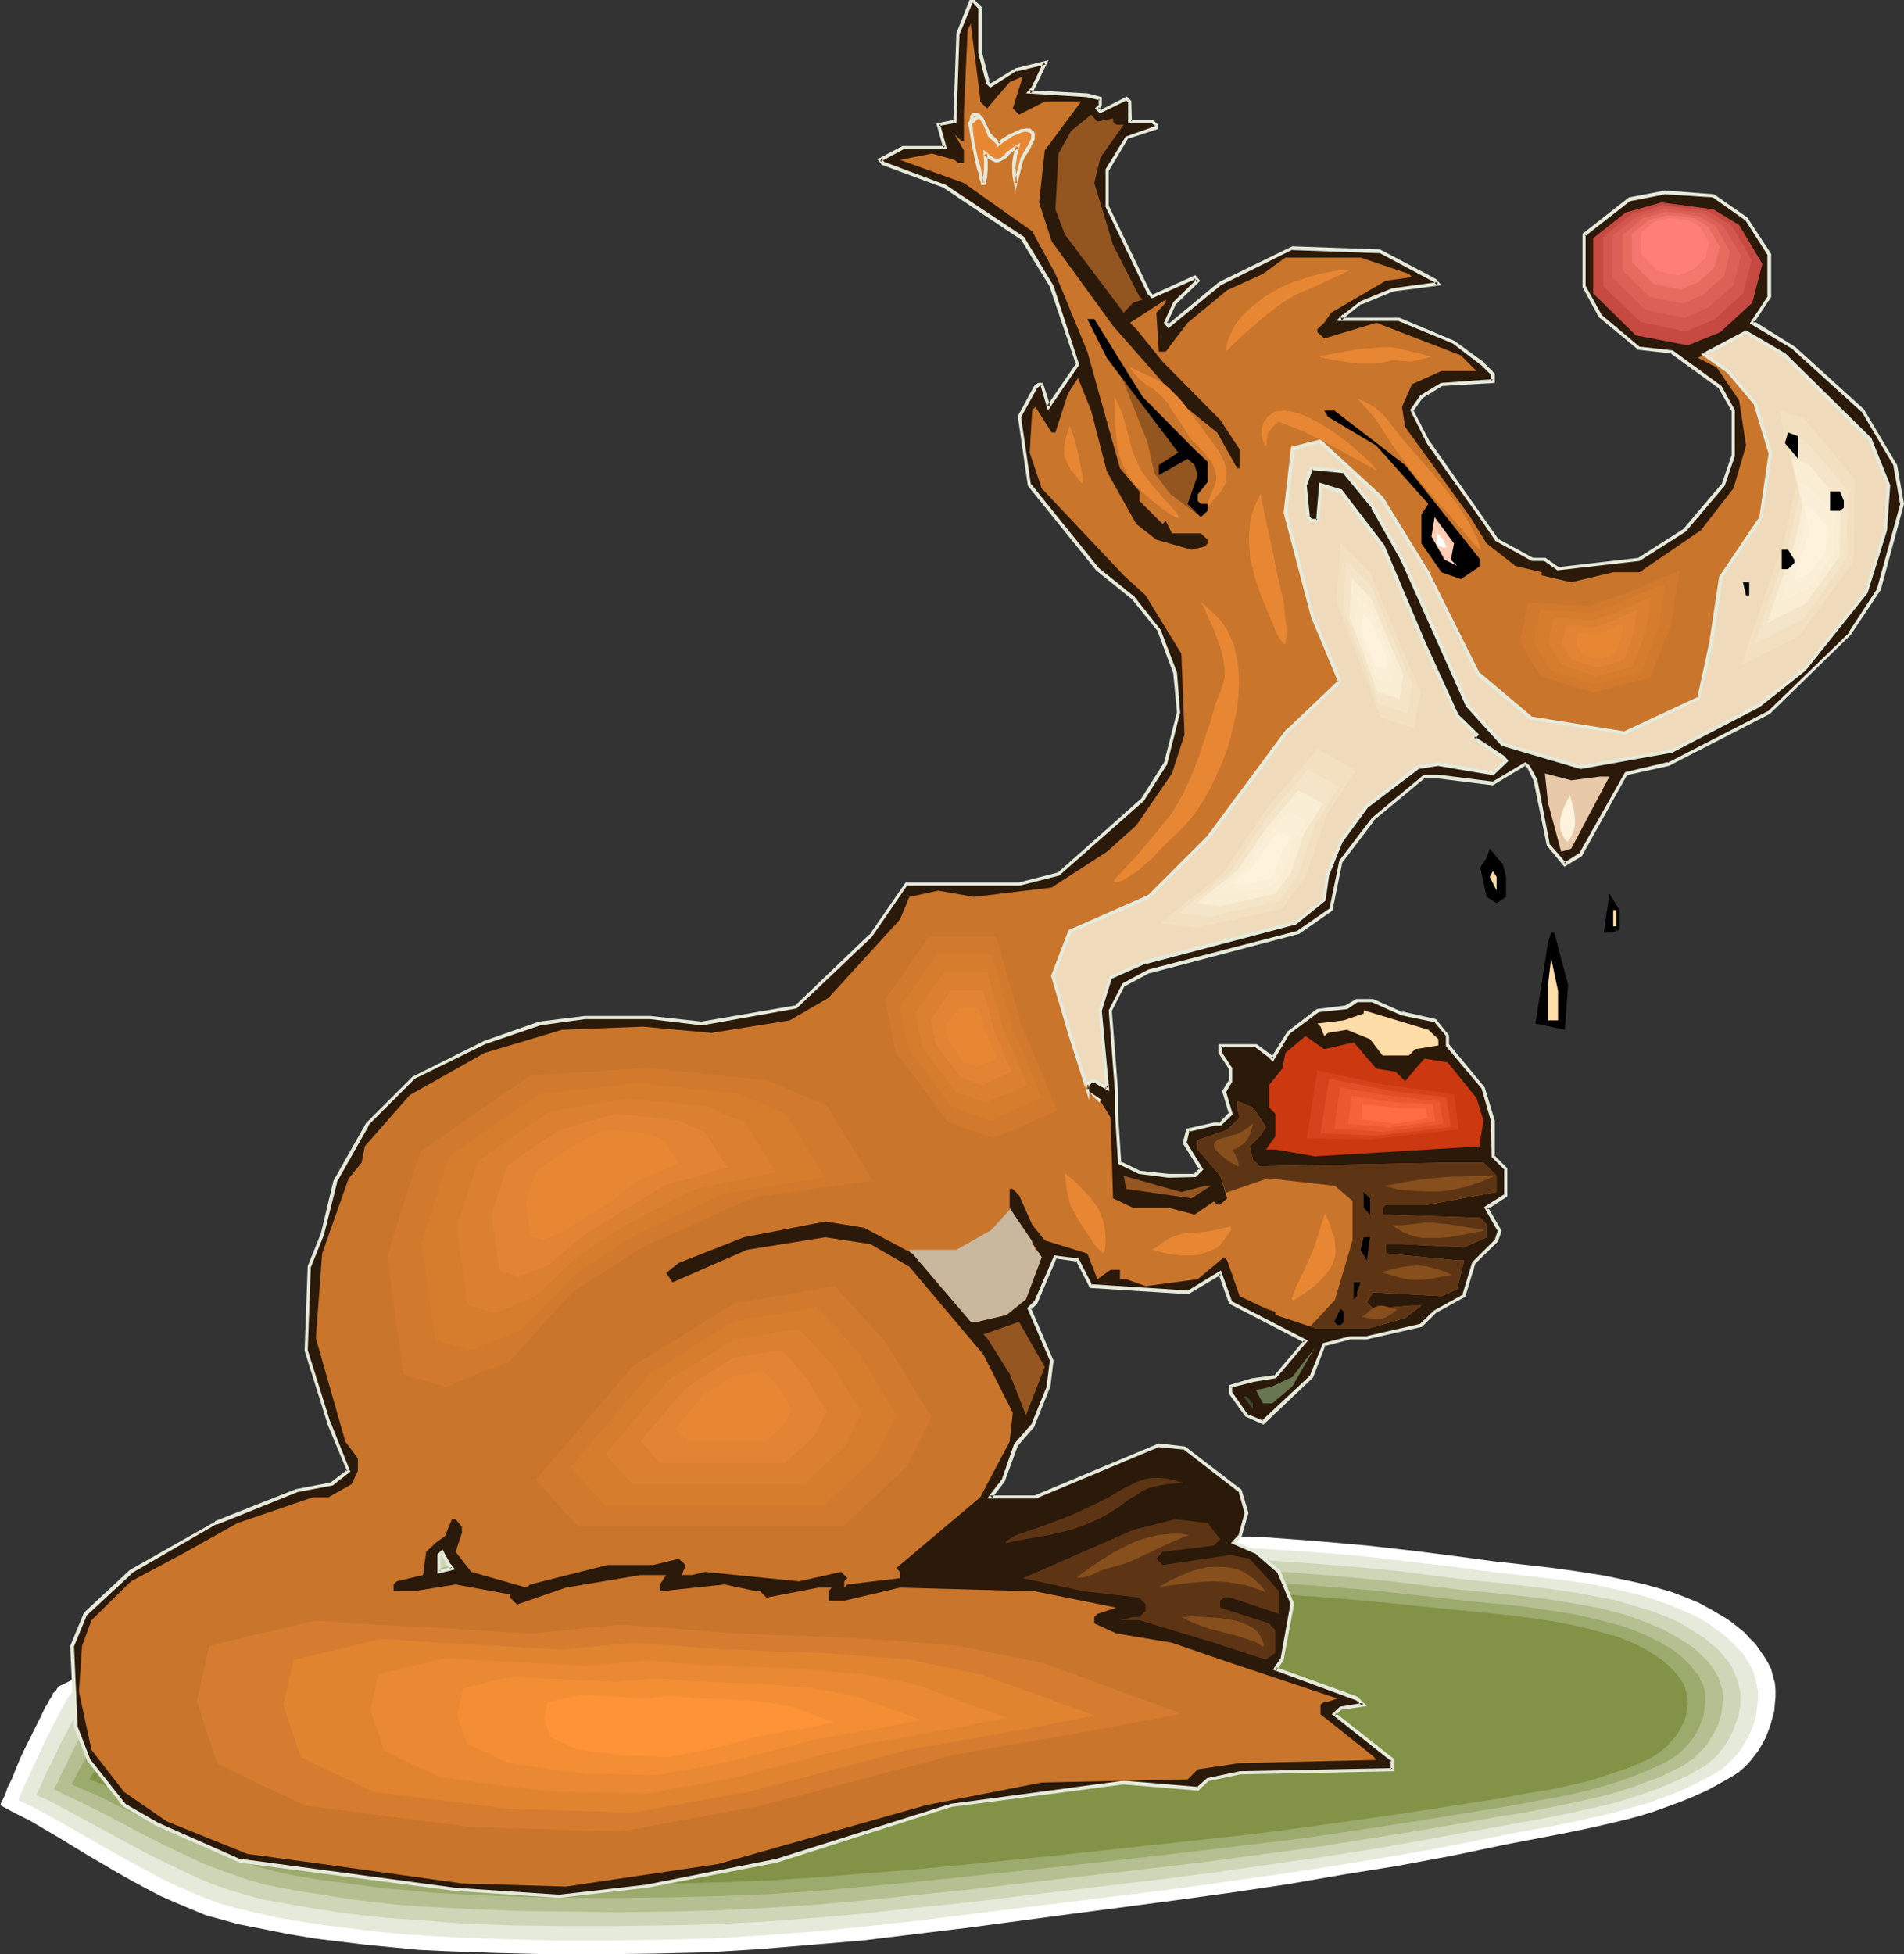 <?xml version="1.0" encoding="UTF-8" standalone="no"?>
<svg
   version="1.0"
   width="129.895mm"
   height="133.289mm"
   id="svg132"
   sodipodi:docname="Fox Eating Apple.wmf"
   xmlns:inkscape="http://www.inkscape.org/namespaces/inkscape"
   xmlns:sodipodi="http://sodipodi.sourceforge.net/DTD/sodipodi-0.dtd"
   xmlns="http://www.w3.org/2000/svg"
   xmlns:svg="http://www.w3.org/2000/svg">
  <rect width="100%" height="100%" fill="#333333" stroke="none"/>
  <sodipodi:namedview
     id="namedview132"
     pagecolor="#ffffff"
     bordercolor="#000000"
     borderopacity="0.25"
     inkscape:showpageshadow="2"
     inkscape:pageopacity="0.0"
     inkscape:pagecheckerboard="0"
     inkscape:deskcolor="#d1d1d1"
     inkscape:document-units="mm" />
  <defs
     id="defs1">
    <pattern
       id="WMFhbasepattern"
       patternUnits="userSpaceOnUse"
       width="6"
       height="6"
       x="0"
       y="0" />
  </defs>
  <path
     style="fill:#ffffff;fill-opacity:1;fill-rule:evenodd;stroke:none"
     d="m 15.352,434.618 13.736,-6.624 13.574,-6.786 13.736,-6.463 6.949,-3.231 6.949,-2.908 6.949,-3.07 7.11,-2.747 7.11,-2.424 7.11,-2.424 7.11,-2.1 7.434,-1.777 7.272,-1.616 7.434,-1.293 4.848,-0.646 5.01,-0.485 9.696,-0.808 10.019,-0.323 9.858,-0.162 9.858,0.162 9.858,0.323 9.858,0.646 10.019,0.646 19.715,1.777 19.877,1.616 10.019,0.808 9.858,0.646 9.858,0.646 9.858,0.323 5.171,0.162 5.171,-0.162 h 10.181 l 10.181,-0.323 5.171,0.162 5.01,0.162 12.928,0.969 12.766,1.131 12.766,1.454 12.605,1.616 7.11,0.969 7.272,0.808 7.11,0.808 7.11,0.969 7.11,1.131 6.949,1.454 3.555,0.808 3.394,0.969 3.394,0.969 3.394,1.293 3.555,1.454 3.555,1.939 3.555,2.1 1.616,1.131 1.616,1.293 1.616,1.293 1.293,1.454 1.454,1.454 1.131,1.616 1.131,1.616 0.97,1.616 0.808,1.616 0.485,1.939 0.485,1.616 0.162,1.777 v 1.777 l -0.162,1.777 -0.162,1.939 -0.485,1.777 -0.485,1.777 -0.646,1.777 -0.646,1.616 -0.97,1.777 -0.97,1.616 -1.131,1.454 -1.131,1.454 -1.293,1.293 -1.293,1.131 -1.454,0.969 -3.394,1.939 -3.232,1.777 -3.555,1.616 -3.555,1.454 -3.555,1.293 -3.555,1.293 -3.717,1.131 -3.717,0.969 -7.595,1.777 -7.757,1.616 -7.595,1.454 -7.595,1.454 -13.898,2.908 -13.898,2.585 -14.059,2.262 -14.059,2.424 -14.059,2.1 -14.059,1.939 -28.28,3.716 -26.664,3.554 -13.413,1.616 -13.251,1.616 -13.413,1.131 -13.574,1.131 -13.413,0.808 -6.787,0.162 -6.626,0.162 -13.413,0.162 h -13.574 l -13.574,-0.323 -13.413,-0.485 -6.787,-0.323 -6.626,-0.646 -6.787,-0.646 -6.626,-0.808 -6.626,-0.808 -6.787,-1.131 -6.464,-1.293 -6.626,-1.293 -4.04,-1.131 -4.202,-1.131 -3.878,-1.616 -3.878,-1.616 -4.04,-1.777 -3.717,-1.939 -3.878,-2.1 -3.717,-2.1 -7.434,-4.362 -7.434,-4.524 L 7.757,469.355 3.878,467.416 0,465.316 h 0.162 v -0.323 l 0.162,-0.323 0.323,-0.646 0.323,-0.646 0.323,-0.646 0.323,-0.969 0.323,-0.969 1.131,-2.262 0.97,-2.424 1.131,-2.747 1.293,-2.747 2.747,-5.493 1.293,-2.585 1.131,-2.424 0.646,-0.969 0.485,-0.969 0.646,-0.969 0.323,-0.808 0.646,-0.485 0.323,-0.646 0.323,-0.323 z"
     id="path1" />
  <path
     style="fill:#e5eadb;fill-opacity:1;fill-rule:evenodd;stroke:none"
     d="m 19.715,435.264 13.251,-6.301 13.413,-6.301 13.413,-6.301 6.787,-2.908 6.949,-2.908 6.787,-2.747 6.949,-2.585 6.949,-2.424 6.949,-2.1 7.11,-1.939 7.11,-1.777 7.272,-1.454 7.272,-1.131 4.686,-0.646 4.848,-0.485 9.696,-0.808 9.696,-0.323 9.534,-0.162 9.696,0.162 9.858,0.323 9.534,0.485 9.696,0.808 19.554,1.454 19.392,1.777 9.696,0.646 9.696,0.646 9.696,0.485 9.696,0.485 h 10.019 l 10.019,-0.162 10.181,-0.162 4.848,0.162 5.01,0.162 12.605,0.808 12.443,0.969 12.605,1.454 12.443,1.454 6.949,0.969 6.949,0.808 7.11,0.808 6.949,0.808 6.949,0.969 6.787,1.454 3.394,0.808 3.394,0.808 3.394,1.131 3.232,1.131 3.555,1.454 3.555,1.616 3.394,1.939 1.616,1.293 1.616,1.131 1.454,1.131 1.454,1.454 1.293,1.293 1.293,1.454 0.97,1.454 0.97,1.616 0.808,1.616 0.485,1.777 0.323,1.454 0.323,1.777 v 1.616 l -0.162,1.777 -0.162,1.616 -0.323,1.777 -0.485,1.616 -0.646,1.777 -0.808,1.616 -0.808,1.454 -0.97,1.616 -1.131,1.454 -1.131,1.131 -1.293,1.293 -1.293,1.131 -1.454,0.969 -3.232,1.777 -3.232,1.616 -3.394,1.616 -3.555,1.293 -3.394,1.293 -7.272,2.1 -3.717,0.969 -7.272,1.616 -7.595,1.616 -7.434,1.293 -7.434,1.454 -13.574,2.747 -13.736,2.424 -13.736,2.262 -13.736,2.1 -13.898,1.939 -13.736,1.939 -27.634,3.393 -13.09,1.616 -13.09,1.616 -13.09,1.616 -13.251,1.454 -13.09,1.293 -13.09,0.969 -13.251,0.808 -6.464,0.162 -6.626,0.162 -13.251,0.162 h -13.251 l -13.251,-0.323 -13.09,-0.485 -13.251,-0.808 -6.626,-0.646 -6.464,-0.808 -6.626,-0.808 -6.464,-0.969 -6.464,-1.131 -6.464,-1.454 -4.04,-0.969 -4.04,-1.131 -3.878,-1.454 -3.878,-1.616 -3.717,-1.616 -3.717,-1.777 -7.434,-4.039 -7.272,-4.039 -7.272,-4.201 -7.434,-4.201 -3.717,-1.939 -3.717,-1.777 h 0.162 v -0.323 l 0.162,-0.323 0.162,-0.485 0.323,-0.646 0.323,-0.808 0.323,-0.808 0.485,-0.969 0.97,-2.1 0.97,-2.262 1.293,-2.585 1.131,-2.585 2.586,-5.17 1.293,-2.424 1.131,-2.262 1.131,-1.939 0.485,-0.808 0.485,-0.646 0.485,-0.646 0.485,-0.485 0.323,-0.323 z"
     id="path2" />
  <path
     style="fill:#ced6b7;fill-opacity:1;fill-rule:evenodd;stroke:none"
     d="m 24.078,435.749 13.09,-5.978 12.928,-5.816 13.251,-5.816 6.626,-2.747 6.626,-2.747 6.787,-2.585 6.787,-2.424 6.787,-2.262 6.949,-1.939 6.787,-1.939 6.949,-1.616 7.11,-1.454 7.11,-0.969 9.534,-1.131 9.373,-0.646 9.534,-0.323 9.534,-0.162 9.373,0.162 9.534,0.323 9.534,0.485 9.534,0.646 19.069,1.454 18.907,1.616 19.069,1.293 9.534,0.485 9.534,0.323 h 9.696 l 9.858,-0.162 9.858,-0.162 4.848,0.162 4.848,0.162 12.282,0.808 12.282,0.969 12.282,1.131 12.282,1.616 6.787,0.808 6.949,0.646 13.574,1.616 6.787,0.969 6.787,1.293 3.232,0.646 3.394,0.969 3.232,0.969 3.232,0.969 3.394,1.293 3.555,1.616 3.232,1.939 3.232,2.1 1.454,1.293 1.454,1.131 1.293,1.293 1.131,1.293 1.131,1.454 0.808,1.454 0.646,1.616 0.646,1.454 0.323,1.616 0.323,1.454 v 1.616 1.616 l -0.323,1.616 -0.323,1.616 -0.646,1.616 -0.485,1.454 -0.808,1.616 -0.808,1.454 -0.97,1.454 -0.97,1.293 -1.131,1.293 -1.293,0.969 -1.293,1.131 -1.454,0.808 -3.07,1.777 -3.232,1.454 -3.394,1.454 -3.394,1.293 -3.394,1.131 -3.555,1.131 -3.555,0.969 -3.555,0.808 -7.272,1.616 -7.272,1.454 -7.272,1.293 -7.272,1.293 -13.413,2.424 -13.413,2.424 -13.413,2.1 -13.574,1.939 -13.413,1.939 -13.574,1.777 -27.149,3.231 -25.533,3.07 -12.928,1.293 -12.766,1.454 -12.928,1.131 -12.928,0.969 -12.928,0.646 -12.928,0.323 -12.928,0.162 h -12.928 l -12.928,-0.162 -12.928,-0.485 -6.464,-0.485 -6.464,-0.485 -6.464,-0.485 -6.464,-0.646 -6.302,-0.808 -6.302,-0.969 -6.464,-1.131 -6.302,-1.131 -3.878,-0.969 -3.878,-1.131 -3.878,-1.293 -3.878,-1.454 -3.555,-1.616 -3.717,-1.777 -7.272,-3.554 -14.382,-7.755 -7.11,-3.878 -3.717,-1.939 -3.555,-1.616 v -0.162 l 0.162,-0.162 0.162,-0.323 0.162,-0.485 0.323,-0.646 0.323,-0.646 0.323,-0.808 0.323,-0.808 0.97,-2.1 1.131,-2.1 1.131,-2.424 1.131,-2.424 2.586,-4.847 1.131,-2.262 1.131,-2.1 1.131,-1.777 0.646,-0.646 0.323,-0.808 0.485,-0.485 0.323,-0.485 0.485,-0.323 z"
     id="path3" />
  <path
     style="fill:#b5bf91;fill-opacity:1;fill-rule:evenodd;stroke:none"
     d="m 28.28,436.072 6.464,-2.747 6.302,-2.747 12.928,-5.493 12.928,-5.332 6.302,-2.585 6.626,-2.424 6.626,-2.424 6.626,-2.262 6.626,-2.1 6.787,-1.939 6.787,-1.777 6.787,-1.454 6.949,-1.293 6.949,-0.969 9.211,-0.969 9.211,-0.646 9.373,-0.485 h 9.211 l 9.373,0.162 9.211,0.323 9.373,0.485 9.373,0.485 18.584,1.454 18.584,1.454 18.746,1.131 9.211,0.485 9.373,0.323 h 9.534 l 9.696,-0.162 9.534,-0.162 4.848,0.162 4.848,0.162 11.958,0.646 11.958,0.969 12.12,1.131 11.958,1.454 6.626,0.808 6.626,0.646 13.574,1.454 6.626,0.969 6.464,1.131 3.394,0.646 6.302,1.616 3.232,1.131 3.394,1.293 3.394,1.454 3.232,1.777 3.07,1.939 1.454,0.969 1.454,1.293 1.131,1.131 1.293,1.293 0.97,1.293 0.808,1.293 0.808,1.454 0.485,1.454 0.485,1.454 0.162,1.454 v 1.454 l -0.162,1.454 -0.162,1.616 -0.323,1.454 -0.485,1.454 -0.646,1.454 -0.808,1.454 -0.808,1.293 -0.808,1.293 -1.131,1.293 -1.131,1.131 -1.131,1.131 -1.293,0.808 -1.293,0.969 -3.07,1.454 -3.232,1.616 -3.232,1.131 -3.394,1.293 -3.394,1.131 -3.394,0.969 -6.949,1.616 -7.11,1.454 -7.272,1.454 -7.11,1.131 -7.11,1.293 -13.09,2.262 -13.251,2.1 -13.09,2.1 -13.251,1.777 -13.09,1.777 -13.413,1.616 -26.502,3.07 -25.048,2.908 -12.605,1.293 -12.605,1.293 -12.605,1.131 -12.605,0.808 -12.605,0.646 -12.605,0.323 -12.766,0.162 -12.605,-0.162 -12.766,-0.162 -12.605,-0.485 -12.605,-0.646 -6.302,-0.485 -6.302,-0.646 -6.302,-0.808 -6.141,-0.969 -6.302,-0.969 -6.141,-1.131 -3.878,-0.808 -3.878,-1.131 -3.717,-1.293 -3.717,-1.293 -3.717,-1.454 -3.555,-1.616 -7.11,-3.393 -6.949,-3.554 -6.949,-3.716 -7.11,-3.554 -7.11,-3.393 v 0 l 0.162,-0.323 v -0.323 l 0.323,-0.323 0.323,-0.646 0.323,-0.485 0.323,-0.808 0.323,-0.808 0.97,-1.777 0.97,-2.1 1.131,-2.262 1.131,-2.262 2.586,-4.524 1.131,-2.1 1.131,-1.939 1.131,-1.616 0.485,-0.646 0.485,-0.646 0.485,-0.646 0.323,-0.323 0.323,-0.323 z"
     id="path4" />
  <path
     style="fill:#9baa6d;fill-opacity:1;fill-rule:evenodd;stroke:none"
     d="m 32.643,436.718 12.443,-5.17 12.605,-5.17 12.605,-5.009 6.302,-2.424 6.464,-2.262 6.464,-2.262 6.464,-2.1 6.464,-1.939 6.626,-1.777 6.626,-1.616 6.626,-1.293 6.787,-1.131 6.949,-0.969 8.888,-0.808 9.211,-0.646 8.888,-0.323 9.211,-0.162 9.05,0.162 9.05,0.323 9.211,0.323 9.05,0.646 18.261,1.131 18.261,1.454 18.261,1.131 9.211,0.323 9.05,0.323 h 9.373 l 18.907,-0.162 h 4.686 l 4.686,0.162 11.797,0.646 11.797,0.969 11.635,0.969 11.797,1.293 13.09,1.454 13.09,1.293 6.464,0.969 6.464,0.969 6.302,1.454 3.232,0.808 3.07,0.808 3.232,1.131 3.394,1.454 3.232,1.616 3.07,1.777 1.293,0.969 1.454,1.131 1.131,1.131 1.131,1.131 0.97,1.293 0.97,1.131 0.646,1.454 0.646,1.293 0.323,1.293 0.162,1.454 v 1.293 l -0.162,1.454 -0.162,1.293 -0.323,1.454 -0.485,1.293 -0.646,1.454 -0.646,1.293 -0.808,1.293 -0.97,1.131 -0.97,1.131 -1.131,1.131 -1.131,0.969 -1.293,0.808 -1.293,0.808 -3.07,1.454 -3.07,1.293 -3.232,1.293 -3.232,1.131 -3.232,0.969 -3.394,0.969 -6.787,1.616 -7.11,1.293 -6.949,1.293 -13.898,2.262 -12.928,2.1 -12.766,1.939 -12.928,1.939 -13.09,1.616 -25.856,3.07 -26.018,2.908 -24.402,2.585 -12.282,1.293 -12.443,1.131 -12.282,1.131 -12.282,0.808 -12.443,0.485 -12.282,0.323 -12.443,0.162 h -12.443 l -12.443,-0.162 -12.443,-0.485 -12.282,-0.646 -6.141,-0.646 -6.141,-0.485 -6.141,-0.808 -6.141,-0.808 -6.141,-0.808 -5.979,-1.131 -3.878,-0.808 -3.717,-0.969 -3.555,-1.131 -3.717,-1.293 -3.555,-1.293 -3.555,-1.454 -6.949,-3.231 -6.787,-3.231 -6.949,-3.393 -6.787,-3.393 -7.11,-3.07 h 0.162 v -0.323 l 0.162,-0.323 0.323,-0.323 0.162,-0.485 0.323,-0.646 0.646,-1.293 0.97,-1.777 0.97,-1.777 1.131,-2.1 1.131,-2.1 2.424,-4.201 1.131,-2.1 1.131,-1.777 1.131,-1.454 0.485,-0.646 0.485,-0.646 0.323,-0.485 0.485,-0.485 0.323,-0.162 z"
     id="path5" />
  <path
     style="fill:#829347;fill-opacity:1;fill-rule:evenodd;stroke:none"
     d="m 36.845,437.041 12.282,-4.524 12.282,-4.847 12.282,-4.524 12.605,-4.362 6.302,-2.1 6.302,-1.939 6.302,-1.777 6.464,-1.616 6.626,-1.454 6.464,-1.293 6.626,-1.131 6.626,-0.808 8.888,-0.808 8.888,-0.646 8.888,-0.162 8.888,-0.162 8.888,0.162 8.888,0.162 8.888,0.485 8.888,0.485 17.938,1.131 17.938,1.293 17.776,1.131 8.888,0.323 8.888,0.323 h 9.211 l 9.211,-0.162 9.211,-0.162 4.525,0.162 4.525,0.162 11.635,0.485 11.474,0.808 11.635,0.969 11.312,1.131 12.766,1.293 12.928,1.293 6.302,0.808 6.302,0.969 6.302,1.293 3.07,0.808 2.909,0.808 3.394,0.969 3.232,1.293 3.07,1.454 3.07,1.777 1.293,0.969 1.293,0.969 1.131,0.969 1.131,1.131 0.97,1.131 0.808,1.131 0.808,1.131 0.485,1.293 0.323,1.293 0.162,1.131 0.162,1.293 -0.162,1.293 -0.162,1.293 -0.323,1.293 -0.485,1.293 -0.646,1.131 -0.646,1.293 -0.808,1.131 -0.97,1.131 -0.97,1.131 -0.97,0.808 -1.131,0.969 -1.293,0.808 -1.293,0.808 -2.909,1.293 -3.07,1.293 -3.07,0.969 -3.232,1.131 -3.232,0.969 -3.232,0.808 -6.626,1.454 -6.949,1.131 -6.787,1.293 -13.736,2.1 -12.443,1.939 -12.605,1.777 -12.766,1.777 -12.605,1.616 -25.371,2.747 -25.371,2.747 -24.078,2.424 -11.958,1.131 -12.12,0.969 -11.958,0.969 -12.12,0.808 -12.12,0.485 -12.12,0.323 h -12.12 -12.12 l -12.12,-0.162 -12.12,-0.323 -12.12,-0.646 -5.979,-0.485 -6.141,-0.646 -5.979,-0.485 -5.979,-0.808 -5.979,-0.808 -5.818,-0.969 -3.717,-0.808 -3.717,-0.969 -3.555,-0.969 -3.555,-1.131 -3.394,-1.293 -3.555,-1.454 -6.787,-2.747 -13.413,-6.301 -6.626,-3.07 -6.949,-2.747 v -0.162 l 0.162,-0.162 0.162,-0.162 0.162,-0.485 0.323,-0.485 0.323,-0.485 0.646,-1.293 0.808,-1.616 0.97,-1.777 1.131,-1.777 1.131,-1.939 2.424,-3.878 1.131,-1.939 0.97,-1.616 1.131,-1.454 0.97,-1.131 0.323,-0.485 0.323,-0.323 0.323,-0.162 z"
     id="path6" />
  <path
     style="fill:#2b190a;fill-opacity:1;fill-rule:evenodd;stroke:none"
     d="m 116.513,404.243 -0.646,-0.808 -1.778,-3.393 -0.97,0.808 v 4.362 z M 252.742,2.1 V 13.733 l 1.778,6.624 v 0.808 l 0.808,0.969 6.626,-4.201 7.434,-1.777 -3.232,6.786 -0.646,0.808 14.867,0.808 3.394,0.808 v 1.777 l -0.808,0.808 0.808,0.808 6.626,-3.393 0.97,0.808 v 5.17 h 5.656 l 1.131,0.808 v 0.808 l -7.757,2.585 -5.01,8.24 v 9.371 l 10.989,22.458 0.646,0.808 10.989,-5.009 0.808,0.969 -5.818,5.655 -2.424,5.17 0.808,0.808 13.251,-10.825 18.584,-9.209 22.462,0.808 14.221,7.594 0.97,0.808 -11.797,1.616 -8.242,3.231 -4.363,3.393 -0.808,0.808 h 15.19 l 14.059,5.978 7.595,5.816 2.424,2.585 v 1.616 l -13.251,0.808 -5.171,3.231 -2.424,3.554 4.202,8.402 14.221,20.034 3.394,4.847 9.211,5.17 h 3.232 l 3.394,2.424 21.008,-2.424 11.635,-7.594 9.858,-11.633 2.747,-7.594 v -11.633 l -3.394,-5.978 -12.605,-9.209 -8.242,-0.808 -10.181,-8.402 -4.202,-7.594 V 60.426 l 11.797,-9.048 9.211,-1.777 12.443,0.969 8.403,5.816 5.979,9.209 v 10.825 l -4.363,6.786 10.827,6.624 17.614,15.995 8.403,14.056 1.778,10.017 -5.979,21.812 -7.595,11.794 -20.685,20.196 -26.018,13.249 -10.989,2.424 -11.635,21.004 -4.04,2.424 -4.363,-5.009 -3.232,-16.641 -1.778,-3.393 -0.808,-0.808 -8.403,5.009 -14.059,-1.777 h -3.555 l -13.251,10.987 -8.403,10.825 -2.424,12.602 -8.403,5.816 -38.461,10.017 -6.626,3.393 -3.394,6.624 1.454,21.004 v 5.655 l 0.97,12.602 5.01,2.585 7.595,0.808 h 6.626 l 1.616,-1.777 -4.202,-6.624 0.808,-3.393 6.787,-1.616 h 1.616 l 2.586,-2.585 -1.616,-5.655 1.616,-2.747 v -3.231 l -2.586,-4.039 v -1.939 h 9.211 l 3.394,2.585 0.808,0.808 4.202,-6.624 7.434,-5.816 7.595,-0.808 2.586,-1.777 h 4.202 l 7.434,3.393 8.403,1.777 3.394,4.039 v 2.424 l 9.211,10.987 2.424,8.402 v 9.209 l 3.394,3.231 v 6.786 l -5.01,3.231 3.394,5.978 -0.808,2.424 -5.979,5.816 -2.424,8.563 -7.595,4.039 -3.394,3.393 -14.059,3.393 h -4.363 l -6.626,1.616 -3.394,8.402 -12.443,11.633 -4.202,-1.777 -4.202,-5.655 v -1.777 l 5.818,-1.616 5.818,-0.808 7.757,-9.209 -19.392,-10.017 -2.586,-7.594 -8.403,5.009 -24.886,-1.616 -3.394,-6.624 -5.818,-0.808 -5.171,11.633 -1.454,1.616 5.656,13.41 -0.808,6.624 -4.202,10.179 -4.202,5.009 -3.232,9.048 -3.394,4.362 h 11.635 l 31.835,-13.41 6.626,0.808 14.221,10.987 1.778,5.655 -1.778,5.978 -1.454,1.616 5.656,2.424 5.979,5.17 3.394,8.402 -2.586,14.218 -1.778,2.424 21.008,7.594 1.778,1.616 -5.979,0.808 -1.616,1.616 15.029,11.794 v 2.424 l -39.43,0.808 -8.242,1.777 -2.586,2.424 -19.069,-1.616 -44.602,5.816 -44.925,14.38 -33.451,6.624 -22.624,2.424 -26.664,-1.777 -55.429,-7.271 -21.654,-9.371 -8.403,-5.009 -9.05,-11.633 -3.394,-8.402 -0.97,-21.004 3.555,-8.24 11.635,-10.825 21.816,-12.602 20.846,-8.24 9.05,-1.777 4.363,-3.393 -5.171,-12.602 -5.818,-18.419 0.808,-21.65 3.394,-8.402 3.394,-13.41 8.242,-15.026 11.797,-11.794 18.422,-9.209 14.221,-4.847 11.797,-1.616 h 16.806 l 13.251,1.616 24.24,-4.201 19.23,-18.419 9.211,-13.249 h 29.088 l 10.181,-2.585 21.654,-19.227 5.979,-9.209 3.232,-13.249 -0.808,-10.34 -4.202,-10.663 -6.626,-8.563 -9.211,-7.432 -17.453,-21.65 -2.747,-17.611 4.202,-7.594 0.97,-0.808 h 0.646 l 1.778,5.816 7.595,-10.825 -6.787,-20.196 -7.434,-12.441 -20.038,-13.41 -15.998,-5.978 -0.808,-0.808 5.979,-3.231 h 10.827 l -1.778,-5.816 4.202,-0.808 0.97,-22.62 3.232,-8.402 h 0.808 z"
     id="path7" />
  <path
     style="fill:#e5eadb;fill-opacity:1;fill-rule:evenodd;stroke:none"
     d="m 117.321,404.566 -1.131,-1.454 v 0.162 l -2.101,-3.878 -1.293,1.293 v 5.009 l 4.525,-1.131 -0.808,-0.646 -3.394,0.808 0.485,0.485 v -4.362 l -0.162,0.323 0.97,-0.808 h -0.808 l 1.778,3.393 0.808,0.808 0.323,-0.646 z"
     id="path8" />
  <path
     style="fill:#e5eadb;fill-opacity:1;fill-rule:evenodd;stroke:none"
     d="m 252.419,2.424 -0.162,-0.323 V 13.733 l 1.778,6.786 v -0.162 l 0.162,1.131 1.131,1.131 6.787,-4.362 v 0.162 l 7.434,-1.777 -0.485,-0.646 -3.232,6.786 v -0.162 l -1.293,1.454 15.837,0.969 h -0.162 l 3.394,0.808 -0.323,-0.485 v 1.777 l 0.162,-0.323 -1.131,1.131 1.293,1.293 6.949,-3.393 -0.485,-0.162 0.97,0.808 -0.162,-0.323 v 5.493 h 6.141 -0.162 l 0.97,0.808 -0.162,-0.323 v 0.808 l 0.323,-0.485 -7.757,2.747 -5.171,8.402 v 9.694 l 10.827,22.458 1.131,1.131 11.312,-5.009 -0.646,-0.162 0.808,0.969 v -0.646 l -5.979,5.816 -2.424,5.332 1.131,1.454 13.574,-11.148 v 0 l 18.584,-9.209 -0.162,0.162 22.462,0.808 -0.162,-0.162 14.221,7.594 v 0 l 0.808,0.808 0.162,-0.808 -11.797,1.616 -8.242,3.393 -4.363,3.393 h -0.162 l -1.616,1.616 h 16.322 -0.323 l 14.059,5.816 v 0 l 7.595,5.816 v 0 l 2.424,2.424 -0.162,-0.162 v 1.616 l 0.485,-0.485 -13.413,0.969 -5.333,3.231 -2.586,3.716 4.363,8.725 v 0 l 14.221,20.034 3.394,5.009 9.373,5.17 h 3.394 -0.162 l 3.394,2.424 21.17,-2.424 11.958,-7.594 10.019,-11.794 2.586,-7.594 V 105.665 l -3.394,-6.14 -12.605,-9.209 -8.565,-0.969 0.162,0.162 -10.019,-8.402 0.162,0.162 -4.202,-7.594 v 0.162 -13.41 l -0.162,0.485 11.797,-9.209 -0.162,0.162 9.05,-1.777 h -0.162 l 12.605,0.808 h -0.162 l 8.242,5.816 v -0.162 l 5.979,9.371 -0.162,-0.323 v 10.825 l 0.162,-0.162 -4.686,7.109 11.312,6.786 h -0.162 l 17.614,15.995 v -0.162 l 8.403,14.218 -0.162,-0.162 1.778,10.017 v -0.162 l -5.979,21.812 0.162,-0.162 -7.595,11.633 h 0.162 l -20.846,20.196 0.162,-0.162 -26.018,13.41 v -0.162 l -10.989,2.585 -11.958,21.165 0.162,-0.323 -4.04,2.585 h 0.646 l -4.363,-5.009 0.162,0.323 -3.232,-16.803 -1.939,-3.554 -1.131,-0.969 -8.726,5.17 0.323,-0.162 -14.059,-1.777 h -3.717 l -13.413,11.148 -8.403,10.987 -2.586,12.602 0.162,-0.323 -8.403,5.816 h 0.162 l -38.622,10.017 -6.626,3.554 -3.555,6.947 1.616,21.004 v 0 5.655 l 0.808,12.925 5.333,2.585 7.595,0.969 h 0.162 l 6.949,-0.162 1.939,-1.939 -4.363,-7.109 v 0.485 l 0.808,-3.393 -0.323,0.323 6.787,-1.616 h -0.162 1.778 l 3.07,-2.908 -1.778,-5.978 v 0.323 l 1.616,-2.747 v -3.554 l -2.747,-4.201 0.162,0.323 v -1.939 l -0.485,0.485 h 9.211 -0.162 l 3.394,2.585 -0.162,-0.162 1.293,1.293 4.363,-7.271 -0.162,0.162 7.595,-5.655 h -0.162 l 7.595,-0.808 2.586,-1.777 h -0.162 4.202 -0.323 l 7.595,3.393 8.565,1.777 -0.162,-0.162 3.232,3.878 -0.162,-0.162 v 2.585 l 9.373,11.148 -0.162,-0.162 2.424,8.402 v -0.162 l 0.162,9.371 3.394,3.393 -0.162,-0.323 v 6.786 l 0.162,-0.323 -5.333,3.393 3.555,6.301 v -0.323 l -0.808,2.424 0.162,-0.162 -5.979,5.978 -2.586,8.563 0.323,-0.323 -7.595,4.201 -3.555,3.393 h 0.162 l -14.059,3.231 h 0.162 -4.363 l -6.949,1.777 -3.394,8.402 v 0 l -12.443,11.633 h 0.485 l -4.202,-1.777 0.162,0.162 -4.04,-5.816 v 0.323 -1.777 l -0.323,0.323 5.818,-1.454 h -0.162 l 5.979,-0.969 8.242,-9.694 -19.715,-10.179 0.162,0.162 -2.909,-8.078 -8.726,5.332 0.162,-0.162 -24.886,-1.616 0.323,0.323 -3.555,-6.947 -6.302,-0.808 -5.171,11.956 v -0.162 l -1.778,1.777 5.979,13.895 -0.162,-0.323 -0.808,6.463 0.162,-0.162 -4.202,10.34 v -0.162 l -4.363,5.009 -3.232,9.371 v -0.162 l -3.717,4.847 h 12.605 l 31.997,-13.41 -0.323,0.162 6.626,0.646 h -0.162 l 14.221,10.987 -0.162,-0.323 1.616,5.816 v -0.323 l -1.616,5.978 v -0.162 l -1.939,2.1 0.97,-0.485 0.162,0.646 1.616,-1.777 1.778,-6.14 -1.778,-5.978 -14.544,-11.148 -6.787,-0.808 -31.997,13.41 h 0.162 -11.635 l 0.485,0.646 3.232,-4.201 3.394,-9.209 -0.162,0.162 4.363,-5.009 4.202,-10.502 0.808,-6.624 -5.818,-13.572 v 0.485 l 1.616,-1.616 5.01,-11.794 -0.323,0.162 5.656,0.808 -0.323,-0.162 3.555,6.947 25.371,1.616 8.403,-5.009 -0.646,-0.323 2.747,7.755 19.392,10.017 v -0.646 l -7.757,9.209 0.323,-0.162 -5.818,0.808 h -0.162 l -5.979,1.777 v 2.262 l 4.202,5.816 4.686,2.1 12.766,-12.118 3.232,-8.402 -0.323,0.323 6.787,-1.777 h -0.162 4.363 l 14.221,-3.231 3.555,-3.554 v 0 l 7.595,-4.201 2.586,-8.563 -0.162,0.162 5.979,-5.816 0.97,-2.747 -3.555,-6.14 -0.162,0.646 5.171,-3.393 v -7.271 l -3.394,-3.393 0.162,0.323 v -9.209 l -2.586,-8.563 -9.211,-11.148 v 0.323 -2.585 l -3.394,-4.201 -8.565,-1.939 v 0.162 l -7.595,-3.393 h -4.363 l -2.747,1.616 h 0.323 l -7.757,0.969 -7.595,5.816 -4.202,6.786 0.646,-0.162 -0.808,-0.808 v 0 l -3.555,-2.585 h -9.858 v 2.262 l 2.747,4.201 v -0.162 3.231 -0.323 l -1.778,2.908 1.778,5.978 v -0.485 l -2.586,2.747 0.323,-0.162 h -1.616 l -7.11,1.616 -0.97,3.716 4.363,6.947 v -0.485 l -1.616,1.616 0.323,-0.162 h -6.626 v 0 l -7.595,-0.808 h 0.162 l -5.01,-2.424 0.162,0.323 -0.808,-12.602 v -5.655 -0.162 l -1.616,-20.842 v 0.162 l 3.394,-6.624 -0.162,0.323 6.626,-3.554 -0.162,0.162 38.622,-10.179 8.565,-5.978 2.586,-12.602 v 0.162 l 8.242,-10.825 h -0.162 l 13.251,-10.987 -0.162,0.162 h 3.555 -0.162 l 14.221,1.777 8.565,-5.17 h -0.485 l 0.97,0.808 -0.162,-0.162 1.616,3.393 v 0 l 3.394,16.642 4.525,5.493 4.525,-2.747 11.797,-21.165 -0.323,0.323 10.989,-2.424 26.018,-13.41 20.846,-20.358 7.757,-11.633 5.979,-22.135 -1.778,-10.017 -8.565,-14.38 -17.614,-15.995 -10.827,-6.786 v 0.646 l 4.525,-6.786 V 65.435 l -6.141,-9.371 -8.565,-5.978 -12.605,-0.969 -9.373,1.777 -11.958,9.371 v 13.733 l 4.202,7.755 10.181,8.402 8.565,0.969 h -0.162 l 12.443,9.048 -0.162,-0.162 3.394,5.978 v -0.162 11.633 -0.162 l -2.586,7.594 v -0.162 l -9.858,11.633 v 0 l -11.635,7.432 h 0.162 l -21.008,2.424 h 0.323 l -3.394,-2.424 h -3.394 0.162 l -9.211,-5.009 h 0.162 l -3.394,-4.847 -14.059,-20.034 v 0.162 l -4.363,-8.402 v 0.323 l 2.424,-3.393 v 0 l 5.01,-3.07 h -0.162 l 13.736,-0.808 v -2.424 l -2.586,-2.585 v -0.162 l -7.757,-5.655 -14.221,-5.978 h -15.19 l 0.323,0.646 0.808,-0.808 v 0 l 4.202,-3.393 v 0.162 l 8.242,-3.393 v 0 l 12.443,-1.616 -1.454,-1.616 -14.382,-7.594 -22.624,-0.808 -18.907,9.209 -13.251,10.987 h 0.485 l -0.646,-0.808 v 0.485 l 2.424,-5.17 v 0.162 l 6.141,-5.978 -1.293,-1.454 -11.312,5.17 h 0.485 l -0.646,-0.808 v 0.162 L 285.87,52.994 v 0.162 -9.371 0.323 l 5.01,-8.402 -0.323,0.162 7.918,-2.585 v -1.293 l -1.293,-1.131 h -5.818 l 0.485,0.485 -0.162,-5.332 -1.131,-1.131 -6.949,3.554 h 0.485 l -0.808,-0.808 v 0.646 l 0.808,-0.969 v -2.262 l -3.717,-0.969 -14.867,-0.808 0.323,0.808 0.808,-0.969 3.717,-7.594 -8.565,2.1 -6.626,4.039 0.485,0.162 -0.808,-0.969 0.162,0.323 v -0.808 l -1.778,-6.786 V 13.733 1.939 Z"
     id="path9" />
  <path
     style="fill:#e5eadb;fill-opacity:1;fill-rule:evenodd;stroke:none"
     d="m 317.382,397.78 6.302,2.747 -0.162,-0.162 5.979,5.17 -0.162,-0.162 3.555,8.402 -0.162,-0.323 -2.586,14.38 v -0.323 l -1.939,2.908 21.493,7.917 -0.162,-0.162 1.778,1.616 0.162,-0.808 -5.979,0.969 -2.101,1.939 15.514,12.279 -0.323,-0.485 v 2.424 l 0.485,-0.323 -39.43,0.808 -8.403,1.777 -2.747,2.424 0.485,-0.162 -19.23,-1.616 -44.602,5.978 -45.086,14.218 v 0 l -33.451,6.624 -22.462,2.585 v 0 l -26.664,-1.777 v 0 l -55.267,-7.432 v 0.162 l -21.493,-9.533 v 0 l -8.403,-4.847 0.162,0.162 -9.211,-11.633 v 0 l -3.232,-8.402 v 0.162 l -0.97,-21.004 v 0.162 l 3.394,-8.24 v 0.162 l 11.635,-10.825 h -0.162 l 21.816,-12.602 v 0.162 l 20.846,-8.402 h -0.162 l 9.373,-1.777 4.525,-3.554 -5.171,-12.925 v 0.162 L 79.346,348.017 v 0.162 l 0.808,-21.65 v 0.162 l 3.394,-8.402 v 0 l 3.394,-13.572 -0.162,0.162 8.403,-14.864 h -0.162 l 11.797,-11.794 h -0.162 l 18.422,-9.048 v 0 l 14.221,-4.847 h -0.162 l 11.797,-1.616 v 0 h 16.806 -0.162 l 13.413,1.616 24.402,-4.362 19.392,-18.419 9.211,-13.41 -0.323,0.162 h 29.25 l 10.181,-2.585 21.816,-19.227 5.979,-9.371 3.394,-13.41 -0.808,-10.34 -4.202,-10.987 -6.787,-8.563 -9.211,-7.432 v 0 L 265.832,124.73 v 0.323 l -2.586,-17.772 v 0.323 l 4.202,-7.594 -0.162,0.162 0.97,-0.808 -0.323,0.162 h 0.646 l -0.323,-0.323 1.939,6.624 8.08,-11.794 -6.626,-20.358 -7.595,-12.602 -20.2,-13.41 -15.998,-5.978 h 0.162 l -0.808,-0.808 -0.162,0.808 5.979,-3.231 h -0.162 11.312 l -1.778,-6.463 -0.323,0.485 4.525,-0.808 0.808,-22.943 V 8.886 l 3.394,-8.24 -0.485,0.162 h 0.808 l -0.323,-0.162 1.616,1.777 0.808,-0.485 L 251.288,0 h -1.293 l -3.394,8.563 -0.808,22.781 0.323,-0.485 -4.686,0.969 1.778,6.301 0.485,-0.485 h -10.989 l -6.464,3.393 1.131,1.454 16.16,5.978 h -0.162 l 20.038,13.41 -0.162,-0.162 7.595,12.441 -0.162,-0.162 6.787,20.034 v -0.323 l -7.434,10.825 0.808,0.162 -1.939,-5.978 h -1.293 l -0.97,0.808 -4.202,7.755 2.586,17.934 17.614,21.812 9.211,7.432 v 0 l 6.787,8.402 -0.162,-0.162 4.04,10.825 v 0 l 0.97,10.179 v -0.162 l -3.394,13.249 v -0.162 l -5.818,9.209 v 0 l -21.654,19.227 0.162,-0.162 -10.019,2.585 v 0 h -29.25 l -9.373,13.572 v -0.162 l -19.23,18.419 0.323,-0.162 -24.402,4.201 h 0.162 l -13.251,-1.454 v 0 h -16.806 -0.162 l -11.797,1.454 -14.221,5.009 v 0 l -18.422,9.209 -11.958,11.956 -8.403,14.864 -3.232,13.572 v 0 l -3.394,8.402 -0.808,21.812 5.818,18.58 v 0.162 l 5.171,12.441 v -0.485 l -4.202,3.231 h 0.162 l -9.211,1.777 -20.846,8.24 v 0.162 l -21.978,12.441 -11.797,10.987 -3.555,8.563 0.97,21.004 3.394,8.563 9.211,11.794 8.565,5.009 v 0 l 21.654,9.533 55.429,7.271 h 0.162 l 26.664,1.777 22.624,-2.585 33.451,-6.463 v 0 l 45.086,-14.38 v 0 l 44.44,-5.816 h -0.162 l 19.392,1.616 2.747,-2.585 -0.323,0.162 8.403,-1.777 h -0.162 l 39.915,-0.808 v -3.07 l -15.19,-11.956 v 0.646 l 1.616,-1.616 -0.162,0.162 6.626,-0.969 -2.424,-2.424 -21.008,-7.594 0.162,0.808 1.778,-2.585 2.747,-14.541 -3.555,-8.563 -5.979,-5.17 -5.818,-2.424 z"
     id="path10" />
  <path
     style="fill:#c9752b;fill-opacity:1;fill-rule:evenodd;stroke:none"
     d="m 252.742,26.174 1.778,1.777 5.818,-6.786 3.394,-1.454 -2.586,8.24 1.616,1.616 6.626,-3.393 h 9.373 l -9.373,12.602 -1.454,13.41 3.232,10.017 15.837,21.812 17.614,20.034 9.211,7.432 5.171,9.209 h 0.646 v -4.847 l -5.01,-7.594 -14.867,-15.026 -6.787,-8.402 -1.616,-1.616 9.211,-5.978 v 0.808 l -2.424,2.585 0.646,10.017 h 1.778 l 5.656,-7.432 10.181,-8.402 9.211,-4.201 5.818,-4.201 h 19.392 l 12.443,4.201 0.808,0.808 -6.787,0.969 -14.059,8.24 -1.778,2.585 -1.778,1.616 v 0.808 l 1.778,1.616 13.413,-4.039 21.816,8.402 4.04,4.039 h -9.05 l -7.595,3.393 -2.586,5.816 0.808,5.17 16.806,23.266 4.202,6.786 7.434,5.816 6.787,1.616 v 0.808 l 7.595,1.777 10.827,-2.585 h 6.787 l 15.837,-10.825 8.403,-10.825 3.232,-10.987 -1.778,-11.633 -5.818,-8.563 -4.848,-2.424 12.443,-6.624 10.019,5.978 21.816,21.489 4.848,11.956 -0.808,11.633 -4.848,15.834 -15.998,20.034 -11.797,9.371 -22.462,11.633 -23.432,4.201 -20.038,-5.978 -9.211,-9.856 -16.806,-37.645 -7.434,-13.41 -7.595,-9.371 -8.403,-0.808 -1.454,4.362 0.646,8.24 0.808,0.969 h 1.616 l 0.808,-9.209 5.171,1.616 10.827,14.218 10.827,25.205 8.403,18.257 5.01,5.009 -0.808,0.808 7.595,5.009 0.808,0.969 -3.394,3.231 -14.059,-2.424 -5.171,0.808 -13.251,10.017 -6.787,9.209 -3.232,8.402 -0.97,6.624 -7.434,5.978 -38.622,10.017 -9.05,4.039 -2.586,8.402 1.616,20.034 -3.232,-1.777 h -0.808 l -0.97,0.969 v 1.777 l 3.394,2.424 2.586,4.201 0.646,20.842 5.171,2.424 h 9.211 l 6.626,1.777 5.01,-3.393 0.808,0.808 h 0.808 l 1.778,-1.616 -1.778,-5.816 -5.818,-6.786 V 293.892 l 7.595,-2.585 3.232,-3.231 -0.646,-2.585 v -1.616 l 4.04,1.616 3.394,5.009 -1.616,2.424 -2.586,2.585 0.808,3.393 1.778,1.777 49.288,-0.969 h 8.403 l 3.394,3.393 v 4.201 l -17.614,3.231 H 357.297 l -0.808,0.808 v 1.777 l 25.21,0.808 1.616,1.777 v 3.231 l -5.818,2.585 -15.998,-0.808 h -4.202 v 2.424 l 18.422,1.777 h 1.778 l -1.778,7.432 -4.04,1.777 -17.614,-0.969 -1.616,2.585 1.616,1.616 10.019,-0.808 h 2.424 l -4.202,3.231 -9.05,2.585 h -14.221 l -10.181,-3.393 v -0.808 l -2.424,-0.808 -6.787,-3.231 -3.232,-9.209 -0.808,-0.808 -6.787,5.655 -13.413,1.777 -5.01,-1.777 h -1.616 v -2.424 h -2.424 l -3.394,2.424 -2.586,-6.624 -10.989,-3.393 -3.232,-4.039 -3.394,-7.594 -1.616,-1.616 h -0.808 v 4.847 l 8.242,12.764 -4.04,10.825 -5.01,4.039 -7.595,1.777 h -1.616 l -15.029,-17.611 -12.443,-6.624 -10.019,-1.616 -21.008,4.039 -16.806,6.624 -3.232,2.585 1.616,2.424 19.23,-8.402 20.2,-3.231 11.635,1.777 10.019,5.816 19.069,22.619 7.595,15.026 -0.808,7.432 -7.595,14.38 -21.654,18.257 0.97,0.969 v 1.616 l -13.574,1.616 -0.808,0.808 v -1.616 l 0.808,-0.808 -1.616,-1.616 -10.827,2.424 -24.24,-2.424 -3.394,0.808 h -2.586 l 0.97,-2.585 -1.778,-1.616 -6.626,1.616 h -11.797 l -19.877,5.009 -0.97,0.808 -14.221,-4.039 -4.04,-5.17 1.616,-4.847 v -1.616 l -1.616,-1.939 h -0.97 l -1.778,4.362 -2.262,1.616 -2.586,2.424 -0.808,5.978 -6.787,1.616 -0.808,0.808 v 1.777 h 5.01 l 10.989,-1.777 14.059,2.585 v 0.808 l 1.778,1.777 12.605,-4.362 19.23,-3.231 h 6.626 l -1.616,2.424 v 1.777 l 16.645,-1.777 8.403,1.777 h 0.808 l 1.616,1.616 13.413,-2.585 h 3.394 l -0.808,0.969 v 2.424 h 4.04 l 14.382,-3.393 34.906,0.969 20.846,4.201 -4.848,1.616 -0.808,0.808 v 1.616 l 5.656,2.585 14.382,2.424 15.029,5.17 27.634,9.209 -2.424,0.808 h -0.97 l -0.97,0.808 v 2.424 l 13.574,10.825 0.808,0.969 -35.229,0.808 -10.827,1.616 -2.586,2.585 -37.653,0.808 -29.734,5.816 -53.651,15.187 -39.269,5.816 -26.826,-0.808 -36.037,-5.009 -19.23,-2.585 -20.846,-8.402 -10.989,-7.594 -8.403,-10.825 -3.232,-15.026 0.808,-11.794 2.424,-6.624 10.181,-10.017 14.221,-7.594 13.251,-7.432 19.392,-6.624 h 4.04 l 5.979,-3.393 1.616,-3.393 v -3.231 l -3.232,-4.362 -7.595,-26.659 1.616,-21.812 6.787,-19.227 3.394,-4.201 0.808,-4.201 11.635,-13.249 19.23,-10.825 20.038,-5.978 20.846,-0.808 17.614,1.616 20.2,-3.231 10.019,-5.816 18.422,-20.196 2.424,-5.816 7.434,-1.616 9.211,1.616 20.038,-2.424 14.221,-9.209 7.595,-6.786 9.211,-13.41 3.232,-10.017 -0.808,-20.842 -9.211,-15.026 -5.656,-5.17 -21.17,-22.458 -3.07,-9.209 0.646,-10.825 0.808,-0.969 4.202,6.624 h 0.97 l 3.232,-10.017 2.586,-4.039 3.394,8.402 4.04,15.672 7.595,13.572 5.171,4.039 9.05,2.585 3.394,-0.808 0.808,-0.808 v -0.969 l -1.778,-1.616 h -7.434 l -1.616,-3.231 -0.808,0.808 -5.979,-5.978 v -2.424 l -5.01,-5.978 -8.403,-30.052 -8.242,-20.034 -5.979,-10.987 -17.614,-12.441 -16.483,-5.978 8.242,-1.616 5.818,1.616 0.97,0.808 h 1.454 v -3.231 l -2.424,-4.201 1.778,1.777 h 0.646 v -7.594 l 0.97,-21.004 0.808,-1.616 2.424,19.227 z"
     id="path11" />
  <path
     style="fill:#efdbbc;fill-opacity:1;fill-rule:evenodd;stroke:none"
     d="m 280.376,280.805 -4.525,-14.056 -4.363,-15.187 4.363,-11.471 20.523,-9.048 15.352,-15.349 20.362,-27.305 13.413,-12.925 -7.11,-16.48 -6.949,-26.82 1.939,-16.641 6.949,-1.777 15.998,14.703 12.12,19.711 12.766,25.528 13.413,11.31 24.24,4.039 19.23,-8.886 3.07,-14.218 2.586,-17.126 10.181,-15.349 2.586,-16.641 -3.878,-12.764 -6.949,-8.24 -6.302,-4.362 10.827,-5.816 10.019,5.978 21.816,21.489 4.848,11.956 -0.808,11.633 -4.848,15.834 -15.998,20.034 -11.797,9.371 -22.462,11.633 -23.432,4.201 -20.038,-5.978 -9.211,-9.856 -16.806,-37.645 -7.434,-13.41 -7.595,-9.371 -8.403,-0.808 -1.454,4.362 0.646,8.24 0.808,0.969 h 1.616 l 0.808,-9.209 5.171,1.616 10.827,14.218 10.827,25.205 8.403,18.257 5.01,5.009 -0.808,0.808 7.595,5.009 0.808,0.969 -3.394,3.231 -14.059,-2.424 -5.171,0.808 -13.251,10.017 -6.787,9.209 -3.232,8.402 -0.97,6.624 -7.434,5.978 -38.622,10.017 -9.05,4.039 -2.586,8.402 1.616,20.034 -3.232,-1.777 h -0.808 l -0.97,0.969 z m 3.394,3.07 -0.162,-0.162 z"
     id="path12" />
  <path
     style="fill:#e5eadb;fill-opacity:1;fill-rule:evenodd;stroke:none"
     d="m 279.891,280.805 0.97,-0.162 -4.525,-14.056 -4.525,-15.187 v 0.323 l 4.525,-11.471 -0.162,0.162 20.362,-8.886 15.514,-15.511 v 0 l 20.362,-27.467 v 0.162 l 13.574,-13.087 -7.11,-16.803 v 0 l -6.949,-26.82 v 0.162 l 1.939,-16.641 -0.323,0.485 6.949,-1.939 h -0.485 l 15.998,14.703 -0.162,-0.162 12.282,19.711 v 0 l 12.605,25.689 13.736,11.471 24.563,3.878 19.23,-9.048 3.394,-14.218 v 0 l 2.586,-17.288 -0.162,0.162 10.342,-15.349 2.586,-16.803 -4.04,-12.925 -6.949,-8.402 -6.464,-4.524 v 0.808 l 10.827,-5.816 h -0.485 l 10.019,5.978 v 0 l 21.816,21.489 v 0 l 4.848,11.794 -0.162,-0.162 -0.646,11.633 v -0.162 l -5.01,15.995 0.162,-0.162 -15.998,20.034 0.162,-0.162 -11.797,9.209 v 0 l -22.462,11.794 h 0.162 l -23.594,4.039 h 0.323 l -20.038,-5.816 h 0.162 l -9.211,-9.856 h 0.162 l -16.806,-37.645 -7.595,-13.41 v 0 l -7.757,-9.371 -8.726,-0.969 -1.778,4.847 0.808,8.563 0.97,0.969 h 2.262 l 0.808,-9.533 -0.485,0.485 5.01,1.616 -0.162,-0.323 10.827,14.38 v -0.162 l 10.666,25.205 8.565,18.419 5.01,5.009 v -0.646 l -1.131,1.131 7.918,5.493 v -0.162 l 0.808,0.969 v -0.646 l -3.394,3.231 0.323,-0.162 -14.059,-2.424 -5.333,0.808 -13.413,10.179 -6.787,9.371 -3.394,8.402 -0.97,6.624 0.162,-0.162 -7.434,5.978 0.162,-0.162 -38.622,10.017 v 0 l -9.211,4.201 -2.747,8.725 1.778,20.196 0.646,-0.485 -3.394,-1.939 -1.293,0.162 -1.131,1.131 v 1.293 l 0.97,2.908 v -4.039 l -0.162,0.323 0.97,-0.969 -0.323,0.162 h 0.808 l -0.162,-0.162 4.04,2.262 -1.939,-20.842 v 0.162 l 2.586,-8.402 -0.162,0.162 9.05,-4.039 v 0.162 l 38.622,-10.179 7.595,-6.14 0.97,-6.786 v 0.162 l 3.394,-8.402 v 0 l 6.626,-9.048 -0.162,0.162 13.413,-10.179 -0.323,0.162 5.171,-0.808 h -0.162 l 14.382,2.424 3.878,-3.716 -1.131,-1.293 -7.595,-5.009 v 0.646 l 1.131,-1.131 -5.333,-5.17 v 0 l -8.403,-18.419 -10.666,-25.205 -10.989,-14.38 -5.818,-1.777 -0.808,9.694 0.323,-0.323 h -1.616 l 0.323,0.162 -0.808,-0.969 0.162,0.323 -0.808,-8.24 v 0.162 l 1.616,-4.362 -0.485,0.323 8.403,0.808 -0.323,-0.162 7.595,9.209 h -0.162 l 7.595,13.41 16.806,37.645 9.211,10.179 20.362,5.978 23.594,-4.201 22.624,-11.794 11.797,-9.371 15.998,-20.034 5.01,-16.157 0.808,-11.633 -4.848,-12.118 -22.139,-21.812 -10.181,-5.978 -11.635,6.14 6.787,4.847 v 0 l 6.949,8.24 -0.162,-0.162 3.878,12.764 v -0.162 l -2.424,16.641 v -0.162 l -10.342,15.349 -2.586,17.288 v -0.162 l -3.07,14.218 0.162,-0.323 -19.069,8.886 h 0.323 l -24.402,-3.878 h 0.323 l -13.413,-11.31 v 0.162 l -12.766,-25.528 v -0.162 l -12.12,-19.711 -16.16,-14.864 -7.595,1.939 -1.939,16.965 7.11,26.982 v 0 l 6.949,16.641 0.162,-0.485 -13.413,12.764 h -0.162 l -20.362,27.467 0.162,-0.162 -15.352,15.349 v 0 l -20.523,9.048 -4.525,11.794 4.525,15.349 5.333,16.803 z"
     id="path13" />
  <path
     style="fill:#e5eadb;fill-opacity:1;fill-rule:evenodd;stroke:none"
     d="m 283.608,284.198 0.485,-0.646 -3.878,-2.585 3.232,3.231 h 0.162 l 0.485,-0.646 -0.162,-0.162 0.162,0.162 -0.162,-0.162 -0.485,0.808 h 0.162 l 0.485,-0.646 z"
     id="path14" />
  <path
     style="fill:#efdbbc;fill-opacity:1;fill-rule:evenodd;stroke:none"
     d="m 445.692,176.755 4.525,-13.249 8.242,-23.75 3.717,-17.772 -5.01,-22.458 7.595,2.585 15.352,18.58 -0.646,24.881 -15.998,22.296 z"
     id="path15" />
  <path
     style="fill:#f2e0c1;fill-opacity:1;fill-rule:evenodd;stroke:none"
     d="m 449.086,171.424 1.778,-5.655 1.939,-5.655 3.555,-10.179 3.555,-10.017 1.616,-7.594 1.616,-7.594 -4.363,-18.903 3.232,0.969 3.232,1.131 6.626,7.917 6.464,7.755 -0.323,10.663 -0.162,10.502 -13.736,19.065 z"
     id="path16" />
  <path
     style="fill:#f4e5c9;fill-opacity:1;fill-rule:evenodd;stroke:none"
     d="m 452.318,166.092 1.616,-4.685 1.616,-4.847 2.909,-8.24 2.747,-8.24 2.747,-12.441 -1.778,-7.917 -1.778,-7.755 2.586,0.808 2.747,0.969 10.827,12.925 -0.323,8.725 -0.162,8.725 -5.656,7.917 -5.656,7.755 -6.141,3.07 -3.07,1.616 z"
     id="path17" />
  <path
     style="fill:#f9edd3;fill-opacity:1;fill-rule:evenodd;stroke:none"
     d="m 455.711,160.598 2.424,-7.432 2.262,-6.463 2.262,-6.463 1.131,-4.847 0.97,-5.009 -2.747,-12.279 4.202,1.454 4.202,5.009 4.202,5.17 -0.162,6.786 -0.162,6.947 -4.363,6.14 -4.363,5.978 z"
     id="path18" />
  <path
     style="fill:#fcefd8;fill-opacity:1;fill-rule:evenodd;stroke:none"
     d="m 459.105,155.267 1.778,-5.493 3.232,-9.371 1.616,-7.109 -0.97,-4.524 -1.131,-4.524 1.616,0.646 1.454,0.485 3.07,3.716 3.07,3.554 -0.162,10.017 -6.464,9.048 z"
     id="path19" />
  <path
     style="fill:#fff2dd;fill-opacity:1;fill-rule:evenodd;stroke:none"
     d="m 462.337,149.773 1.131,-3.393 2.101,-5.816 0.97,-4.524 -1.293,-5.655 1.939,0.808 3.878,4.524 -0.323,6.301 -3.878,5.493 z"
     id="path20" />
  <path
     style="fill:#935621;fill-opacity:1;fill-rule:evenodd;stroke:none"
     d="m 288.94,96.456 6.949,17.611 1.778,7.917 4.04,5.332 7.272,5.493 -0.808,-4.362 2.424,-5.17 -1.293,-3.554 -7.918,-10.017 -7.11,-6.624 z"
     id="path21" />
  <path
     style="fill:#5e3514;fill-opacity:1;fill-rule:evenodd;stroke:none"
     d="m 316.089,307.464 10.827,-3.716 17.291,1.939 4.525,3.878 v 10.179 l -4.525,15.349 -6.464,6.947 1.293,0.323 h 14.221 l 9.05,-2.585 4.202,-3.231 h -2.424 l -10.019,0.808 -1.616,-1.616 1.616,-2.585 17.614,0.969 4.04,-1.777 1.778,-7.432 h -1.778 l -18.422,-1.777 v -2.424 h 4.202 l 15.998,0.808 5.818,-2.585 v -3.231 l -1.616,-1.777 -25.21,-0.808 v -1.777 l 0.808,-0.808 h 10.989 l 17.614,-3.231 v -4.201 l -3.394,-3.393 h -8.403 l -49.288,0.969 -1.778,-1.777 -0.808,-3.393 2.586,-2.585 1.616,-2.424 -3.394,-5.009 -4.04,-1.616 v 1.616 l 0.646,2.585 -3.232,3.231 -7.595,2.585 v 2.424 l 5.818,6.786 z"
     id="path22" />
  <path
     style="fill:#935621;fill-opacity:1;fill-rule:evenodd;stroke:none"
     d="m 287.001,30.536 v 0.808 l 0.808,0.808 h 1.939 l -5.979,8.402 -1.616,6.624 4.848,15.995 6.787,13.249 0.808,0.808 -2.424,0.808 -2.424,2.585 -15.19,-20.196 -2.424,-6.463 0.808,-14.38 3.232,-5.816 5.171,-4.201 1.616,1.777 z"
     id="path23" />
  <path
     style="fill:#c64942;fill-opacity:1;fill-rule:evenodd;stroke:none"
     d="m 448.439,58.003 5.979,10.017 -2.586,10.017 -8.242,7.594 -8.403,3.393 -13.413,-2.585 -10.989,-10.825 V 61.396 l 8.403,-6.624 9.211,-2.585 13.413,1.777 z"
     id="path24" />
  <path
     style="fill:#d3564f;fill-opacity:1;fill-rule:evenodd;stroke:none"
     d="m 446.5,58.164 2.586,4.362 2.586,4.524 -2.262,8.725 -3.717,3.231 -3.717,3.393 -3.555,1.454 -3.717,1.616 -11.635,-2.424 -4.848,-4.685 -2.424,-2.262 -2.424,-2.424 V 61.073 l 7.272,-5.816 8.08,-2.262 5.979,0.646 5.818,0.808 3.07,1.939 z"
     id="path25" />
  <path
     style="fill:#dd6056;fill-opacity:1;fill-rule:evenodd;stroke:none"
     d="m 444.399,58.326 2.262,3.716 2.262,3.878 -0.97,3.716 -0.97,3.878 -3.07,2.747 -3.394,2.908 -3.07,1.454 -3.07,1.293 -5.171,-0.969 -5.01,-1.131 -8.403,-8.24 V 60.75 l 6.464,-5.009 6.949,-1.939 10.181,1.293 2.586,1.616 z"
     id="path26" />
  <path
     style="fill:#e86b60;fill-opacity:1;fill-rule:evenodd;stroke:none"
     d="m 442.46,58.326 3.555,6.463 -0.646,3.231 -0.808,3.231 -2.747,2.262 -2.586,2.424 -5.333,2.262 -8.565,-1.616 -3.555,-3.554 -3.394,-3.393 v -9.048 l 2.586,-2.1 2.586,-2.262 3.07,-0.808 2.909,-0.808 4.202,0.485 4.363,0.646 z"
     id="path27" />
  <path
     style="fill:#f4776d;fill-opacity:1;fill-rule:evenodd;stroke:none"
     d="m 440.521,58.488 2.909,5.17 -0.646,2.585 -0.646,2.585 -4.363,4.039 -1.131,0.323 -1.131,0.485 -2.101,0.969 -6.949,-1.454 -2.909,-2.747 -2.747,-2.908 v -7.271 l 4.363,-3.554 1.131,-0.323 1.293,-0.323 2.262,-0.646 1.778,0.162 1.778,0.162 3.394,0.485 z"
     id="path28" />
  <path
     style="fill:#ff7f77;fill-opacity:1;fill-rule:evenodd;stroke:none"
     d="m 438.259,58.488 2.424,4.039 -0.97,4.039 -3.394,3.07 -3.394,1.293 -5.333,-0.969 -4.363,-4.362 v -5.655 l 3.394,-2.747 3.717,-0.969 5.333,0.646 z"
     id="path29" />
  <path
     style="fill:#000000;fill-opacity:1;fill-rule:evenodd;stroke:none"
     d="m 294.596,102.272 13.413,13.572 3.394,3.231 v 5.17 l -2.586,3.231 v 1.616 l 0.808,0.808 h 1.778 v 1.777 l -1.778,1.616 -3.394,-3.393 2.586,-7.432 -0.808,-2.585 -1.778,-1.616 -7.434,4.201 v -2.585 l 5.01,-3.231 -18.422,-24.397 -5.01,-10.017 h 1.778 z"
     id="path30" />
  <path
     style="fill:#000000;fill-opacity:1;fill-rule:evenodd;stroke:none"
     d="m 362.307,119.883 19.392,24.397 v 1.616 l -5.01,3.393 -5.01,-1.777 -5.171,-7.432 v -7.432 l 1.778,-2.747 -13.413,-15.026 -12.443,-7.432 -0.97,-1.616 h 2.586 z"
     id="path31" />
  <path
     style="fill:#000000;fill-opacity:1;fill-rule:evenodd;stroke:none"
     d="m 463.63,118.268 -3.394,-4.039 0.808,-2.747 2.586,0.969 z"
     id="path32" />
  <path
     style="fill:#000000;fill-opacity:1;fill-rule:evenodd;stroke:none"
     d="m 475.427,129.093 v 1.777 l -0.97,0.808 h -2.586 v -5.009 h 2.586 z"
     id="path33" />
  <path
     style="fill:#ffccb5;fill-opacity:1;fill-rule:evenodd;stroke:none"
     d="m 374.104,144.28 1.616,1.616 -3.232,-1.616 -3.394,-5.978 0.808,-5.009 5.01,6.786 z"
     id="path34" />
  <path
     style="fill:#000000;fill-opacity:1;fill-rule:evenodd;stroke:none"
     d="m 462.66,144.28 v 0.808 l -1.616,1.616 h -1.616 v -5.009 h 1.616 z"
     id="path35" />
  <path
     style="fill:#000000;fill-opacity:1;fill-rule:evenodd;stroke:none"
     d="m 451.025,153.489 h -0.808 l -0.808,-3.393 h 1.616 z"
     id="path36" />
  <path
     style="fill:#e8c9aa;fill-opacity:1;fill-rule:evenodd;stroke:none"
     d="m 412.564,200.183 h 2.424 l -9.858,18.58 -2.586,0.808 -3.394,-12.602 -0.808,-7.594 6.787,1.777 z"
     id="path37" />
  <path
     style="fill:#000000;fill-opacity:1;fill-rule:evenodd;stroke:none"
     d="m 388.324,226.033 v 5.17 l -2.424,1.616 -2.586,-1.616 -1.616,-7.594 1.616,-2.424 0.808,-2.424 3.394,4.039 z"
     id="path38" />
  <path
     style="fill:#ffdda8;fill-opacity:1;fill-rule:evenodd;stroke:none"
     d="m 385.9,229.588 -1.778,-3.554 0.808,-1.454 0.97,1.454 z"
     id="path39" />
  <path
     style="fill:#000000;fill-opacity:1;fill-rule:evenodd;stroke:none"
     d="m 417.574,239.605 -1.616,0.808 h -2.424 l 1.454,-10.017 2.586,4.201 z"
     id="path40" />
  <path
     style="fill:#ffdda8;fill-opacity:1;fill-rule:evenodd;stroke:none"
     d="m 415.958,234.597 h 0.808 v 4.201 h -0.808 z"
     id="path41" />
  <path
     style="fill:#000000;fill-opacity:1;fill-rule:evenodd;stroke:none"
     d="m 404.323,253.823 -0.808,11.633 -7.595,-1.616 3.232,-21.004 0.808,-2.424 h 0.808 z"
     id="path42" />
  <path
     style="fill:#ffdda8;fill-opacity:1;fill-rule:evenodd;stroke:none"
     d="m 401.737,263.033 h -2.586 v -9.209 l 0.808,-6.786 1.778,8.402 z"
     id="path43" />
  <path
     style="fill:#ffdda8;fill-opacity:1;fill-rule:evenodd;stroke:none"
     d="m 370.872,267.88 v 1.616 l -5.979,0.969 -1.616,1.616 h -6.787 l -3.232,-4.201 -5.979,-2.424 -4.848,0.808 -0.97,0.808 -0.97,-2.424 -0.808,-0.808 6.787,-0.808 5.171,-1.777 v -0.808 l 16.645,5.009 z"
     id="path44" />
  <path
     style="fill:#cc380f;fill-opacity:1;fill-rule:evenodd;stroke:none"
     d="m 349.056,268.687 5.818,6.786 5.01,0.808 2.424,2.424 3.394,-4.039 1.616,-1.777 5.979,0.969 7.434,9.209 1.778,5.816 -0.808,5.009 v 1.616 l -42.662,2.585 -10.181,-1.777 h -2.424 l 2.424,-3.393 v -5.816 l -1.616,-1.616 v -5.816 l 3.394,-4.201 0.808,-4.039 5.171,-4.362 4.848,3.393 z"
     id="path45" />
  <path
     style="fill:#2b190a;fill-opacity:1;fill-rule:evenodd;stroke:none"
     d="m 326.432,274.665 -3.394,7.594 -2.424,-1.777 0.808,-2.585 -3.232,-6.463 6.626,1.454 z"
     id="path46" />
  <path
     style="fill:#965621;fill-opacity:1;fill-rule:evenodd;stroke:none"
     d="m 310.595,305.686 h 1.616 l -5.01,3.231 -16.806,-2.424 -0.646,-3.393 14.867,4.201 z"
     id="path47" />
  <path
     style="fill:#000000;fill-opacity:1;fill-rule:evenodd;stroke:none"
     d="m 353.257,313.119 -1.616,-1.777 v -4.039 l 1.616,1.616 z"
     id="path48" />
  <path
     style="fill:#000000;fill-opacity:1;fill-rule:evenodd;stroke:none"
     d="m 352.449,324.913 -1.616,-2.747 0.808,-3.231 h 1.616 z"
     id="path49" />
  <path
     style="fill:#000000;fill-opacity:1;fill-rule:evenodd;stroke:none"
     d="m 349.864,333.153 v 0.969 l -0.808,0.808 v -4.362 h 1.778 z"
     id="path50" />
  <path
     style="fill:#000000;fill-opacity:1;fill-rule:evenodd;stroke:none"
     d="m 346.47,340.747 -0.808,0.808 h -0.808 l -0.808,-0.808 1.616,-3.393 0.808,0.808 z"
     id="path51" />
  <path
     style="fill:#965621;fill-opacity:1;fill-rule:evenodd;stroke:none"
     d="m 264.539,364.82 -4.202,-10.663 -5.818,-9.209 -0.97,-0.969 9.211,-3.231 6.626,11.633 z"
     id="path52" />
  <path
     style="fill:#687751;fill-opacity:1;fill-rule:evenodd;stroke:none"
     d="m 328.048,361.751 h -2.424 l -1.778,-3.393 4.202,-0.969 5.171,-2.424 5.818,-7.594 -5.818,10.017 z"
     id="path53" />
  <path
     style="fill:#3d4730;fill-opacity:1;fill-rule:evenodd;stroke:none"
     d="m 323.038,361.751 v 1.454 l -2.424,-3.231 h 0.808 z"
     id="path54" />
  <path
     style="fill:#2b190a;fill-opacity:1;fill-rule:evenodd;stroke:none"
     d="m 308.009,379.2 0.808,-0.808 4.202,8.402 -0.808,2.424 h -12.443 l -25.21,9.209 -19.23,8.402 -20.038,-0.808 18.261,-15.995 9.211,-0.808 22.624,-8.402 10.019,-4.847 10.827,0.808 z"
     id="path55" />
  <path
     style="fill:#2b190a;fill-opacity:1;fill-rule:evenodd;stroke:none"
     d="m 318.19,393.579 -0.97,0.808 -1.616,-1.777 v -7.594 l 3.394,3.393 z"
     id="path56" />
  <path
     style="fill:#5e3514;fill-opacity:1;fill-rule:evenodd;stroke:none"
     d="m 314.635,396.811 -1.616,1.616 -13.251,1.616 -1.616,1.777 1.616,1.616 17.453,-2.585 5.01,0.969 7.595,8.402 v 5.816 l -12.605,-4.201 h -1.616 l -0.97,0.808 v 1.777 l 12.605,4.039 1.616,1.777 v 5.816 l -2.424,1.777 -13.413,-4.362 -19.23,-5.816 h -5.01 l 3.394,-0.808 h 1.616 l 1.616,-1.616 v -1.616 l -1.616,-1.777 -14.221,-1.616 -15.837,-3.393 28.442,-12.441 10.827,-2.747 8.403,0.969 z"
     id="path57" />
  <path
     style="fill:#fff2dd;fill-opacity:1;fill-rule:evenodd;stroke:none"
     d="m 404.808,204.868 0.808,3.07 0.323,1.616 0.162,1.616 v 1.454 l -0.323,1.616 -0.646,1.454 -0.485,0.646 -0.485,0.646 -0.646,-0.646 -0.485,-0.808 -0.323,-0.808 -0.323,-0.808 -0.162,-1.454 0.162,-1.454 0.323,-1.616 0.646,-1.454 z"
     id="path58" />
  <path
     style="fill:#ffffff;fill-opacity:1;fill-rule:evenodd;stroke:none"
     d="m 370.548,137.494 0.646,0.485 0.323,0.485 0.646,0.646 0.323,0.808 0.485,0.969 -0.162,0.323 -0.97,-0.162 -0.646,-0.162 -0.485,-0.323 -0.162,-0.162 -0.162,-0.646 v -0.485 l 0.162,-0.808 z"
     id="path59" />
  <path
     style="fill:#c9b79e;fill-opacity:1;fill-rule:evenodd;stroke:none"
     d="m 234.481,322.166 h 12.12 l 8.888,-5.009 5.01,-5.493 5.494,8.078 0.97,2.424 1.131,0.969 0.485,0.969 -4.04,10.825 -5.01,4.039 -7.595,1.777 h -1.616 l -15.029,-17.611 -0.485,-0.162 z"
     id="path60" />
  <path
     style="fill:#c9752b;fill-opacity:1;fill-rule:evenodd;stroke:none"
     d="m 34.582,456.429 -6.302,-19.227 3.717,-16.641 31.997,-7.594 43.47,2.585 22.947,1.293 26.826,-2.585 34.421,2.585 34.582,1.293 33.128,2.424 25.371,5.17 42.178,15.349 -25.533,5.17 -43.309,7.594 -58.822,15.349 -42.016,7.594 -45.894,-1.293 -49.934,-6.301 z"
     id="path61" />
  <path
     style="fill:#d67c30;fill-opacity:1;fill-rule:evenodd;stroke:none"
     d="m 56.075,454.652 -2.747,-8.078 -2.586,-8.24 3.232,-14.056 13.413,-3.231 13.736,-3.231 18.422,1.131 18.422,0.969 9.696,0.646 9.858,0.485 11.312,-1.131 11.474,-1.131 29.25,2.262 29.25,1.131 14.221,0.969 14.059,1.131 21.654,4.362 35.875,13.087 -21.816,4.201 -36.845,6.463 -49.773,13.087 -35.875,6.624 -39.107,-1.131 -21.17,-2.747 -21.17,-2.747 -11.474,-5.332 z"
     id="path62" />
  <path
     style="fill:#e08430;fill-opacity:1;fill-rule:evenodd;stroke:none"
     d="m 77.568,453.036 -2.262,-6.786 -2.262,-6.786 2.747,-11.633 11.15,-2.585 11.15,-2.747 15.19,0.969 15.19,0.808 16.16,0.969 18.746,-1.777 24.078,1.777 5.979,0.162 6.141,0.323 11.958,0.323 23.27,1.777 4.525,0.969 4.363,0.969 8.888,1.777 14.867,5.332 14.706,5.332 -17.938,3.554 -30.219,5.332 -20.523,5.493 -20.685,5.332 -29.411,5.332 -32.158,-0.969 -34.906,-4.362 -9.373,-4.524 z"
     id="path63" />
  <path
     style="fill:#ea8933;fill-opacity:1;fill-rule:evenodd;stroke:none"
     d="m 99.061,451.259 -1.778,-5.332 -1.778,-5.17 1.131,-4.685 0.97,-4.524 17.453,-4.201 11.958,0.808 12.12,0.646 6.302,0.323 6.302,0.323 7.272,-0.646 7.434,-0.808 9.534,0.808 9.373,0.646 18.907,0.646 18.261,1.454 14.059,2.747 11.474,4.362 11.635,4.201 -6.949,1.293 -6.949,1.454 -11.958,2.1 -11.958,2.1 -32.32,8.402 -11.474,2.1 -11.635,2.1 -25.371,-0.646 -27.31,-3.554 -7.434,-3.393 z"
     id="path64" />
  <path
     style="fill:#f48e35;fill-opacity:1;fill-rule:evenodd;stroke:none"
     d="m 120.392,449.482 -1.293,-3.878 -0.646,-1.777 -0.485,-1.939 1.454,-6.624 6.302,-1.616 6.464,-1.454 17.453,0.969 4.525,0.162 4.525,0.323 10.827,-0.969 13.736,0.969 13.898,0.485 13.09,1.131 5.171,0.969 5.01,0.969 8.565,3.07 8.403,3.07 -10.181,2.1 -8.726,1.454 -8.726,1.616 -11.635,3.07 -11.797,2.908 -16.806,3.07 -9.211,-0.162 -9.211,-0.162 -10.019,-1.293 -9.858,-1.454 z"
     id="path65" />
  <path
     style="fill:#ff9338;fill-opacity:1;fill-rule:evenodd;stroke:none"
     d="m 141.885,447.705 -1.616,-4.685 0.97,-4.201 8.08,-1.939 10.827,0.646 5.656,0.323 6.787,-0.646 8.565,0.646 8.565,0.323 8.242,0.646 6.464,1.293 10.504,3.878 -6.302,1.293 -10.989,1.777 -14.544,3.878 -10.504,1.939 -11.635,-0.323 -12.282,-1.616 z"
     id="path66" />
  <path
     style="fill:#c9752b;fill-opacity:1;fill-rule:evenodd;stroke:none"
     d="m 141.885,398.911 -12.766,-14.056 29.411,-34.414 30.542,-19.227 30.704,-5.009 15.352,16.48 13.898,22.943 -7.434,15.349 -19.392,17.934 h -34.259 z"
     id="path67" />
  <path
     style="fill:#d17a2d;fill-opacity:1;fill-rule:evenodd;stroke:none"
     d="m 148.995,393.418 -5.494,-5.978 -5.333,-5.978 12.443,-14.541 12.443,-14.703 13.09,-8.078 12.928,-8.078 26.179,-4.524 6.464,7.109 6.464,7.109 11.958,19.55 -6.464,12.925 -8.08,7.594 -8.242,7.594 h -29.25 z"
     id="path68" />
  <path
     style="fill:#d67c2d;fill-opacity:1;fill-rule:evenodd;stroke:none"
     d="m 156.105,388.086 -8.888,-9.856 10.181,-12.118 10.342,-12.118 21.331,-13.41 10.827,-1.777 10.666,-1.777 5.494,5.816 5.333,5.816 4.848,8.078 4.848,8.078 -2.586,5.332 -2.747,5.332 -6.626,6.301 -6.626,6.301 h -24.24 z"
     id="path69" />
  <path
     style="fill:#db7f30;fill-opacity:1;fill-rule:evenodd;stroke:none"
     d="m 163.054,382.593 -6.949,-7.755 16.16,-19.065 8.403,-5.17 8.403,-5.17 8.565,-1.454 8.403,-1.454 8.403,9.048 3.878,6.301 3.878,6.301 -4.202,8.563 -5.333,4.847 -5.333,5.009 h -18.907 z"
     id="path70" />
  <path
     style="fill:#e28433;fill-opacity:1;fill-rule:evenodd;stroke:none"
     d="m 170.165,377.099 -2.424,-2.747 -2.586,-2.908 5.818,-6.786 5.979,-6.947 5.979,-3.878 6.141,-3.878 6.141,-0.969 6.141,-0.969 3.07,3.231 3.07,3.393 5.656,9.209 -1.616,3.07 -1.454,3.07 -3.717,3.554 -1.939,1.777 -1.939,1.777 h -13.898 z"
     id="path71" />
  <path
     style="fill:#e88733;fill-opacity:1;fill-rule:evenodd;stroke:none"
     d="m 177.275,371.606 -3.07,-3.393 7.272,-8.725 7.595,-4.847 7.757,-1.131 3.878,4.039 3.394,5.816 -1.939,3.878 -4.686,4.362 h -8.726 z"
     id="path72" />
  <path
     style="fill:#c9752b;fill-opacity:1;fill-rule:evenodd;stroke:none"
     d="m 108.757,366.921 -12.766,-3.716 -5.171,-35.706 10.181,-31.99 33.29,-22.943 35.714,-1.293 35.714,3.716 17.938,7.755 13.898,22.943 -35.714,3.878 -35.067,15.349 -20.362,13.249 -18.584,21.165 z"
     id="path73" />
  <path
     style="fill:#d17a2d;fill-opacity:1;fill-rule:evenodd;stroke:none"
     d="m 114.897,357.55 -5.333,-1.616 -5.494,-1.616 -2.101,-15.187 -2.101,-15.187 4.202,-13.572 4.363,-13.572 28.28,-19.55 30.381,-1.939 15.514,1.616 15.352,1.616 7.595,3.231 7.595,3.231 5.979,9.694 5.979,9.694 -30.704,4.201 -14.706,6.624 -14.706,6.624 -8.726,5.655 -8.888,5.816 -16.16,17.772 -8.08,3.07 z"
     id="path74" />
  <path
     style="fill:#d67c2d;fill-opacity:1;fill-rule:evenodd;stroke:none"
     d="m 121.361,348.017 -9.05,-2.585 -3.555,-25.043 3.555,-11.31 3.555,-10.987 11.635,-8.24 11.635,-7.917 12.605,-1.293 12.605,-1.454 25.856,2.747 6.302,2.585 6.302,2.747 4.848,8.078 4.848,8.078 -25.694,4.201 -23.755,11.148 -7.272,4.847 -7.434,4.685 -6.787,7.271 -6.949,7.109 -6.626,2.747 z"
     id="path75" />
  <path
     style="fill:#db7f30;fill-opacity:1;fill-rule:evenodd;stroke:none"
     d="m 127.502,338.485 -3.394,-0.969 -3.555,-1.131 -2.909,-19.711 5.656,-17.449 18.261,-12.602 10.019,-1.777 10.019,-1.616 10.504,0.969 10.342,1.131 4.848,2.1 5.01,2.1 3.878,6.301 3.878,6.301 -20.846,4.362 -17.938,9.371 -5.818,3.716 -5.979,3.878 -11.474,10.825 z"
     id="path76" />
  <path
     style="fill:#e28433;fill-opacity:1;fill-rule:evenodd;stroke:none"
     d="m 133.805,329.114 -5.01,-1.616 -2.101,-14.218 2.101,-6.463 1.939,-6.301 6.626,-4.685 6.787,-4.524 7.272,-2.1 7.434,-2.1 7.918,0.808 7.918,0.808 3.555,1.616 3.555,1.454 5.656,9.209 -15.837,4.524 -12.12,7.271 -9.05,5.655 -4.363,3.716 -4.525,3.878 z"
     id="path77" />
  <path
     style="fill:#e88733;fill-opacity:1;fill-rule:evenodd;stroke:none"
     d="m 140.107,319.581 -3.232,-0.969 -1.293,-8.886 2.747,-7.917 8.242,-5.816 9.534,-4.847 10.827,0.969 4.363,1.939 3.717,5.816 -10.989,4.685 -6.302,5.17 -6.141,3.716 -6.626,4.201 z"
     id="path78" />
  <path
     style="fill:#c9752b;fill-opacity:1;fill-rule:evenodd;stroke:none"
     d="m 257.429,298.093 -14.059,-5.17 -15.837,-21.004 -3.232,-15.834 13.413,-19.227 h 20.2 l 7.757,26.82 10.827,26.012 z"
     id="path79" />
  <path
     style="fill:#d17a2d;fill-opacity:1;fill-rule:evenodd;stroke:none"
     d="m 256.297,293.407 -11.958,-4.201 -6.626,-9.048 -6.787,-8.886 -1.293,-6.786 -1.454,-6.786 5.656,-8.078 5.656,-8.24 h 17.291 l 6.626,22.781 9.211,22.135 z"
     id="path80" />
  <path
     style="fill:#d67c2d;fill-opacity:1;fill-rule:evenodd;stroke:none"
     d="m 255.328,288.883 -9.858,-3.554 -5.494,-7.432 -5.656,-7.432 -2.262,-10.987 9.534,-13.41 h 14.059 l 5.333,18.742 3.878,9.048 3.717,9.209 z"
     id="path81" />
  <path
     style="fill:#db7f30;fill-opacity:1;fill-rule:evenodd;stroke:none"
     d="m 254.197,284.198 -3.878,-1.293 -3.878,-1.454 -8.726,-11.633 -0.808,-4.362 -0.808,-4.362 3.555,-5.17 3.717,-5.332 h 11.15 l 2.101,7.432 2.101,7.271 6.141,14.38 z"
     id="path82" />
  <path
     style="fill:#e28433;fill-opacity:1;fill-rule:evenodd;stroke:none"
     d="m 253.227,279.674 -2.909,-0.969 -2.747,-1.131 -6.302,-8.402 -1.293,-6.301 5.171,-7.594 h 8.242 l 1.616,5.332 1.454,5.332 4.363,10.34 z"
     id="path83" />
  <path
     style="fill:#e88733;fill-opacity:1;fill-rule:evenodd;stroke:none"
     d="m 252.096,274.989 -3.555,-1.131 -3.878,-5.332 -0.97,-3.878 3.555,-4.847 h 5.01 l 1.939,6.624 2.747,6.463 z"
     id="path84" />
  <path
     style="fill:#e88733;fill-opacity:1;fill-rule:evenodd;stroke:none"
     d="m 274.558,302.455 2.586,2.1 2.101,2.1 1.939,2.1 0.808,1.131 0.808,0.969 0.646,1.293 0.485,1.131 0.485,1.293 0.323,1.293 0.162,1.454 0.162,1.616 v 1.616 l -0.162,1.616 v 0.323 l -0.162,0.323 v 0 l -0.323,0.162 -0.323,-0.162 -0.646,-0.646 -0.646,-0.646 -0.808,-0.969 -0.646,-1.131 -0.808,-1.131 -1.616,-2.424 -0.808,-1.293 -0.646,-1.131 -0.485,-0.969 -0.485,-0.808 -0.323,-0.485 -0.162,-0.323 -0.485,-2.1 -0.485,-2.1 z"
     id="path85" />
  <path
     style="fill:#e88733;fill-opacity:1;fill-rule:evenodd;stroke:none"
     d="m 297.02,322.166 1.616,-0.969 1.454,-1.131 1.616,-0.969 1.778,-0.646 1.939,-0.485 2.101,-0.162 1.939,-0.162 1.939,-0.162 5.818,-1.293 0.323,0.808 -0.97,1.293 -0.97,1.454 -1.131,1.293 -0.646,0.646 -0.808,0.323 -1.939,0.808 -1.939,0.646 -1.939,0.162 h -2.101 l -2.101,-0.162 -2.101,-0.323 z"
     id="path86" />
  <path
     style="fill:#e88733;fill-opacity:1;fill-rule:evenodd;stroke:none"
     d="m 341.622,312.795 1.131,2.424 0.808,2.585 0.485,1.293 0.162,1.293 0.162,1.293 v 1.293 l -0.162,1.131 -0.323,0.808 -0.323,0.969 -0.485,0.969 -1.293,1.777 -1.454,1.616 -1.616,1.454 -1.778,1.293 -1.616,1.131 -1.778,1.131 -0.485,-0.485 1.293,-3.393 1.616,-3.231 1.454,-3.231 1.454,-3.393 z"
     id="path87" />
  <path
     style="fill:#e88733;fill-opacity:1;fill-rule:evenodd;stroke:none"
     d="m 309.625,155.105 3.07,2.747 1.454,1.454 1.293,1.616 0.808,1.131 0.646,1.454 0.646,1.293 0.646,1.454 0.323,1.616 0.323,1.454 0.323,1.616 0.162,1.616 0.162,3.231 -0.162,3.554 -0.323,3.554 -0.808,3.393 -0.808,3.554 -0.97,3.393 -1.293,3.393 -1.454,3.231 -1.454,3.07 -1.616,2.908 -1.616,2.585 -1.778,2.424 -1.293,1.454 -1.293,1.454 -2.909,2.747 -1.454,1.454 -0.808,0.808 -0.808,0.808 -1.616,1.777 -1.939,1.616 -1.778,1.616 -2.101,1.293 -0.97,0.646 -0.808,0.485 -0.97,0.323 -0.97,0.162 -0.323,-0.485 6.141,-6.624 2.424,-2.908 2.747,-3.231 2.586,-3.231 1.131,-1.454 0.97,-1.616 1.778,-3.07 1.454,-3.07 1.454,-3.393 1.293,-3.393 2.262,-6.947 0.646,-1.777 0.485,-1.777 0.97,-3.231 0.646,-1.616 0.646,-1.616 0.485,-1.616 0.485,-1.616 v -1.131 -1.293 l -0.162,-1.293 -0.162,-1.293 -0.646,-2.585 -0.97,-2.585 -0.97,-2.585 -1.131,-2.424 -0.97,-2.424 z"
     id="path88" />
  <path
     style="fill:#e88733;fill-opacity:1;fill-rule:evenodd;stroke:none"
     d="m 324.977,127.154 1.454,7.109 1.616,7.271 1.454,7.109 1.616,7.271 0.162,2.424 0.323,2.585 0.162,2.585 -0.162,1.293 -0.162,1.131 -0.162,0.162 -0.808,-0.808 -0.646,-0.808 -0.97,-1.939 -0.646,-1.777 -1.616,-3.716 -1.454,-3.554 -1.293,-3.716 -0.97,-3.716 -0.485,-1.939 -0.162,-1.939 -0.162,-1.939 v -1.939 l 0.162,-2.1 0.162,-2.1 0.485,-1.777 0.646,-1.777 0.808,-1.777 z"
     id="path89" />
  <path
     style="fill:#e88733;fill-opacity:1;fill-rule:evenodd;stroke:none"
     d="m 349.864,102.757 1.454,0.485 1.131,0.646 0.97,0.485 0.97,0.485 0.808,0.808 0.808,0.646 0.97,0.969 0.97,1.131 3.07,4.039 3.394,3.878 6.787,7.917 3.232,4.039 1.616,2.1 1.293,2.1 1.454,2.262 1.131,2.262 1.131,2.262 0.808,2.424 -0.162,0.162 -0.808,-0.808 -0.808,-0.808 -6.302,-7.432 -3.232,-3.554 -3.232,-3.716 -3.07,-3.716 -2.909,-3.878 -2.747,-3.878 -2.586,-4.039 -1.454,-2.1 -1.454,-1.777 -1.454,-1.616 z"
     id="path90" />
  <path
     style="fill:#c9752b;fill-opacity:1;fill-rule:evenodd;stroke:none"
     d="m 410.464,180.633 -15.837,-5.17 -6.464,-10.179 2.586,-12.118 18.584,1.293 10.827,-3.878 16.645,-6.947 -2.586,15.995 -6.464,16.48 z"
     id="path91" />
  <path
     style="fill:#d17a2d;fill-opacity:1;fill-rule:evenodd;stroke:none"
     d="m 410.787,178.533 -13.574,-4.362 -2.747,-4.362 -2.586,-4.362 1.131,-5.17 0.97,-5.009 7.918,0.485 7.918,0.485 2.262,-0.808 2.262,-0.808 4.686,-1.616 6.949,-2.908 7.11,-3.07 -1.131,6.786 -0.97,6.786 -2.747,7.109 -2.747,6.947 -7.434,1.939 z"
     id="path92" />
  <path
     style="fill:#d67c2d;fill-opacity:1;fill-rule:evenodd;stroke:none"
     d="m 411.11,176.432 -11.15,-3.554 -4.525,-7.271 1.778,-8.402 12.928,0.808 7.595,-2.585 5.818,-2.585 5.818,-2.424 -0.808,5.655 -0.97,5.655 -4.363,11.471 -5.979,1.616 -3.07,0.808 z"
     id="path93" />
  <path
     style="fill:#db7f30;fill-opacity:1;fill-rule:evenodd;stroke:none"
     d="m 411.433,174.332 -4.363,-1.454 -4.363,-1.454 -3.555,-5.655 1.454,-6.624 5.01,0.485 5.171,0.323 2.909,-1.131 3.07,-0.969 4.363,-1.939 4.686,-2.1 -0.646,4.524 -0.808,4.362 -1.616,4.524 -1.939,4.685 z"
     id="path94" />
  <path
     style="fill:#e28433;fill-opacity:1;fill-rule:evenodd;stroke:none"
     d="m 411.756,172.07 -6.464,-1.939 -1.293,-2.1 -1.293,-2.1 0.646,-2.424 0.485,-2.424 3.717,0.323 3.555,0.323 4.525,-1.616 3.232,-1.454 1.616,-0.646 1.778,-0.808 -0.646,3.393 -0.162,1.454 -0.323,1.616 -1.293,3.393 -1.131,3.231 -3.555,0.969 z"
     id="path95" />
  <path
     style="fill:#e88733;fill-opacity:1;fill-rule:evenodd;stroke:none"
     d="m 411.918,169.969 -3.878,-1.293 -1.616,-2.585 0.646,-2.908 4.525,0.323 2.747,-0.969 4.202,-1.777 -0.646,4.039 -1.616,4.039 z"
     id="path96" />
  <path
     style="fill:#e88733;fill-opacity:1;fill-rule:evenodd;stroke:none"
     d="m 348.086,69.636 -7.272,3.393 -7.272,3.231 -2.586,1.616 -2.424,1.777 -2.101,1.616 -2.101,1.777 -2.101,1.777 -1.939,1.777 -2.101,1.939 -2.101,2.1 v 0 l 0.162,-1.131 0.162,-1.293 0.485,-1.131 0.485,-1.131 0.485,-1.131 0.646,-1.131 1.454,-1.939 1.939,-1.939 1.939,-1.616 2.101,-1.616 2.424,-1.454 2.424,-1.293 2.586,-1.131 2.586,-0.808 2.586,-0.808 2.424,-0.646 2.586,-0.485 2.262,-0.323 z"
     id="path97" />
  <path
     style="fill:#e88733;fill-opacity:1;fill-rule:evenodd;stroke:none"
     d="m 369.094,91.932 -2.586,0.646 -1.293,0.323 -1.293,0.323 -2.586,-0.162 -1.131,-0.162 h -1.293 l -2.909,0.646 -1.454,0.162 h -1.454 -1.454 -1.616 l -3.394,-0.485 -3.07,-0.485 -3.232,-0.646 v -0.323 l 2.101,-0.323 2.424,-0.485 4.686,-0.808 2.424,-0.323 2.424,-0.162 2.262,-0.162 h 2.262 l 1.131,0.162 1.293,0.323 2.586,0.646 2.747,0.646 1.131,0.323 z"
     id="path98" />
  <path
     style="fill:#e88733;fill-opacity:1;fill-rule:evenodd;stroke:none"
     d="m 275.851,109.705 1.293,3.716 0.808,3.554 0.808,3.716 0.323,1.777 0.162,1.939 -0.323,0.162 -0.808,-0.969 -0.808,-0.969 -0.646,-0.808 -0.646,-0.808 -0.808,-1.616 -0.646,-1.616 -0.162,-0.808 v -0.969 -0.808 l 0.162,-0.969 0.162,-0.969 0.323,-1.131 0.323,-1.131 z"
     id="path99" />
  <path
     style="fill:#e88733;fill-opacity:1;fill-rule:evenodd;stroke:none"
     d="m 261.792,47.178 -0.162,-1.454 -0.162,-1.293 v -1.131 -1.131 l 0.323,-2.262 0.646,-2.1 -1.293,0.646 -0.97,0.808 -0.485,0.485 -0.323,0.485 -0.808,0.646 -0.808,0.485 h -0.646 -0.485 l -0.485,-0.162 -0.646,-0.323 -0.646,-0.646 -0.808,-0.646 0.162,2.1 v 1.939 l -0.162,1.939 -0.323,1.616 h -0.323 l -0.162,-0.323 v -0.323 l -0.162,-0.646 -0.162,-0.646 -0.323,-0.808 -0.162,-0.969 -0.485,-2.1 -0.97,-4.524 -0.485,-2.1 -0.162,-2.1 -0.323,-0.808 0.323,-0.323 0.162,-0.485 v -0.485 l 0.162,-0.485 0.162,-0.323 0.323,-0.323 h 0.485 l 0.485,0.162 0.323,0.323 0.323,0.323 0.485,0.485 0.646,1.293 0.646,1.616 0.323,0.646 0.323,0.485 2.262,2.262 v 0.162 l 1.131,-0.808 1.131,-0.808 1.293,-0.808 1.293,-0.646 1.131,-0.323 1.131,-0.323 0.485,0.162 h 0.485 l 0.323,0.323 0.323,0.323 0.162,0.323 v 0.323 0.808 l -0.323,0.969 -0.485,0.969 -1.293,1.939 -0.323,0.808 -0.323,0.646 z"
     id="path100" />
  <path
     style="fill:#e5eadb;fill-opacity:1;fill-rule:evenodd;stroke:none"
     d="m 249.995,31.344 v 0 l -0.162,0.162 v 0.162 l 0.162,0.323 h 0.162 v 0.162 h 0.323 l 0.162,-0.162 2.101,-1.777 0.162,-0.162 v 0 -0.323 l -0.162,-0.162 v -0.162 h -0.162 -0.162 l -0.323,0.162 z"
     id="path101" />
  <path
     style="fill:#e5eadb;fill-opacity:1;fill-rule:evenodd;stroke:none"
     d="m 261.469,47.178 h 0.808 l -0.162,-1.454 -0.162,-1.293 v 0 l -0.162,-1.131 0.162,-1.131 v 0 l 0.323,-2.1 v 0 l 0.808,-3.231 -2.101,1.293 v 0 l -0.97,0.808 h -0.162 l -0.485,0.485 -0.323,0.485 -0.808,0.646 h 0.162 l -0.97,0.323 h 0.162 -0.485 v 0 h -0.485 0.162 l -0.485,-0.162 0.162,0.162 -0.646,-0.485 -0.808,-0.485 h 0.162 l -1.616,-1.293 0.162,3.07 v 1.939 l -0.162,1.939 v -0.162 l -0.323,1.777 0.485,-0.323 h -0.323 l 0.485,0.323 -0.162,-0.323 v 0 l -0.162,-0.485 v -0.646 l -0.323,-0.646 -0.162,-0.808 -0.162,-0.969 -0.646,-2.1 v 0.162 l -0.97,-4.524 -0.323,-2.262 -0.162,-2.1 -0.323,-0.808 -0.162,0.323 0.323,-0.323 0.323,-0.485 v -0.646 0.162 l 0.162,-0.485 v 0 l 0.162,-0.323 -0.162,0.162 0.323,-0.162 h -0.323 0.485 v 0 l 0.323,0.162 h -0.162 l 0.485,0.162 h -0.162 l 0.323,0.323 0.485,0.485 -0.162,-0.162 0.808,1.293 0.646,1.616 0.323,0.646 0.162,0.646 2.424,2.262 v -0.323 0.969 l 1.616,-1.293 1.293,-0.808 1.131,-0.808 v 0 l 1.293,-0.485 v 0 l 1.131,-0.485 v 0 l 0.97,-0.162 v 0 l 0.485,0.162 h 0.485 -0.323 l 0.485,0.162 h -0.162 l 0.323,0.323 v -0.162 l 0.162,0.323 -0.162,-0.162 0.162,0.323 v -0.162 l -0.162,0.808 h 0.162 l -0.485,0.969 -0.485,0.969 v 0 l -1.131,1.777 v 0.162 l -0.485,0.808 -0.323,0.646 v 0.162 l -1.616,6.14 0.323,2.1 2.101,-8.078 v 0.162 l 0.323,-0.808 0.485,-0.808 v 0.162 l 1.131,-1.939 v -0.162 l 0.485,-0.969 0.485,-0.969 v -0.969 -0.485 l -0.162,-0.485 -0.485,-0.323 -0.485,-0.485 h -0.485 -0.646 l -1.293,0.162 -1.131,0.485 v 0 l -1.293,0.646 h -0.162 l -1.131,0.646 -1.293,0.808 -0.97,0.808 0.646,0.485 v -0.323 l -2.424,-2.424 v 0.162 l -0.162,-0.485 -0.323,-0.646 -0.808,-1.616 -0.646,-1.454 -0.485,-0.485 -0.323,-0.323 -0.485,-0.323 -0.485,-0.162 h -0.646 l -0.646,0.323 -0.323,0.485 v 0.485 0 l -0.162,0.646 0.162,-0.162 -0.323,0.485 0.162,-0.162 -0.485,0.485 0.323,1.131 v 0 l 0.323,1.939 0.323,2.1 0.97,4.524 v 0.162 l 0.485,2.1 0.323,0.808 0.162,0.969 0.162,0.646 0.162,0.646 0.162,0.323 v 0 0.646 h 1.131 l 0.485,-1.939 v -0.162 l 0.162,-1.939 v -1.939 l -0.162,-2.1 -0.808,0.323 0.808,0.646 v 0.162 l 0.808,0.485 0.646,0.323 0.646,0.323 h 0.485 0.162 l 0.485,-0.162 0.97,-0.485 0.97,-0.646 0.323,-0.485 0.485,-0.485 v 0 l 0.97,-0.808 v 0.162 l 1.293,-0.808 -0.808,-0.485 -0.646,2.262 v 0 l -0.323,2.1 v 0.162 1.131 1.131 0.162 l 0.162,1.293 0.646,3.393 z"
     id="path102" />
  <path
     style="fill:#e88733;fill-opacity:1;fill-rule:evenodd;stroke:none"
     d="m 291.203,94.517 2.262,1.131 4.848,2.262 1.131,0.646 0.97,0.646 1.131,0.969 1.293,1.293 1.454,1.454 1.293,1.616 2.262,3.07 1.131,1.454 0.97,1.293 1.131,1.616 2.424,3.231 1.131,1.777 0.97,1.939 0.323,0.969 0.162,0.969 0.162,0.969 v 0.969 0.969 l -0.323,0.969 -0.323,0.646 -0.323,0.646 -1.131,1.454 -0.646,0.646 -1.131,1.454 -0.485,0.646 h -0.485 l 0.162,-0.808 0.162,-0.646 0.485,-1.293 0.485,-1.131 0.323,-0.646 0.162,-0.485 0.323,-0.969 0.162,-1.293 -0.162,-0.646 -0.162,-0.646 -0.162,-0.808 -0.485,-0.969 -0.323,-0.808 -0.646,-0.969 -1.616,-1.777 -1.616,-1.777 -0.808,-0.808 -0.808,-0.646 -0.808,-1.454 -0.97,-1.616 -2.101,-3.07 -1.131,-1.616 -0.97,-1.616 -1.131,-1.293 -1.131,-1.131 -0.97,-0.808 -2.101,-1.293 -0.97,-0.808 -0.97,-0.808 -0.97,-0.969 z"
     id="path103" />
  <path
     style="fill:#e88733;fill-opacity:1;fill-rule:evenodd;stroke:none"
     d="m 287.324,102.111 1.131,2.262 0.97,2.262 0.646,2.424 0.646,2.424 1.293,4.847 0.97,2.262 0.97,2.262 1.454,2.1 1.616,2.1 1.616,1.777 1.616,1.939 1.131,1.131 0.97,1.131 0.97,1.131 0.323,0.485 0.323,0.646 -0.162,0.323 -1.293,-0.646 -1.131,-0.646 -2.424,-1.777 -2.262,-1.777 -2.101,-1.939 -1.454,-1.293 -1.131,-1.454 -0.97,-1.293 -0.808,-1.454 -0.646,-1.454 -0.646,-1.454 -0.485,-1.454 -0.323,-1.454 -0.323,-3.231 -0.323,-3.231 v -3.393 z"
     id="path104" />
  <path
     style="fill:#e88733;fill-opacity:1;fill-rule:evenodd;stroke:none"
     d="m 355.035,121.337 -6.141,-3.393 -6.141,-3.393 -3.232,-1.616 -3.232,-1.616 -3.232,-1.293 -3.394,-1.293 -0.808,0.646 -0.646,0.646 -0.485,0.646 -0.485,0.485 -0.323,0.646 -0.162,0.808 -0.162,1.131 v 1.131 h -0.485 l -0.323,-1.131 -0.485,-1.293 v -1.293 -0.485 l 0.162,-0.646 0.323,-1.131 0.646,-0.808 0.485,-0.808 0.808,-0.485 0.646,-0.485 0.808,-0.323 h 0.97 l 0.97,-0.162 0.97,0.162 1.131,0.162 1.131,0.323 1.131,0.323 2.262,0.969 2.424,1.293 2.424,1.454 2.262,1.616 2.262,1.616 2.101,1.777 1.778,1.616 1.778,1.616 0.646,0.646 0.646,0.646 0.485,0.646 z"
     id="path105" />
  <path
     style="fill:#efdbbc;fill-opacity:1;fill-rule:evenodd;stroke:none"
     d="m 366.508,191.458 -10.181,-3.07 -13.413,-35.222 1.293,-17.772 8.888,8.886 15.352,36.353 z"
     id="path106" />
  <path
     style="fill:#f2e0c1;fill-opacity:1;fill-rule:evenodd;stroke:none"
     d="m 364.569,187.742 -4.363,-1.454 -4.202,-1.293 -5.656,-15.026 -5.818,-14.864 0.646,-7.594 0.485,-7.594 7.595,7.594 6.464,15.511 6.626,15.349 -0.97,4.685 z"
     id="path107" />
  <path
     style="fill:#f4e5c9;fill-opacity:1;fill-rule:evenodd;stroke:none"
     d="m 362.792,183.864 -3.555,-1.131 -3.717,-1.131 -4.525,-12.279 -4.686,-12.279 0.323,-6.301 0.485,-6.14 3.07,3.07 1.616,1.616 1.616,1.454 10.666,25.528 -0.646,3.878 z"
     id="path108" />
  <path
     style="fill:#f9edd3;fill-opacity:1;fill-rule:evenodd;stroke:none"
     d="m 360.852,180.148 -5.656,-1.777 -3.555,-9.694 -3.717,-9.694 0.323,-4.847 0.323,-5.009 4.848,5.009 8.403,19.873 -0.485,3.07 z"
     id="path109" />
  <path
     style="fill:#fcefd8;fill-opacity:1;fill-rule:evenodd;stroke:none"
     d="m 358.913,176.109 -1.939,-0.485 -2.101,-0.646 -2.586,-7.109 -2.747,-6.947 0.323,-3.554 0.162,-3.716 3.555,3.554 3.07,7.432 3.07,7.271 -0.323,2.1 z"
     id="path110" />
  <path
     style="fill:#fff2dd;fill-opacity:1;fill-rule:evenodd;stroke:none"
     d="m 357.136,172.393 -2.586,-0.808 -3.394,-8.725 0.323,-4.524 2.262,2.262 3.878,9.048 z"
     id="path111" />
  <path
     style="fill:#efdbbc;fill-opacity:1;fill-rule:evenodd;stroke:none"
     d="m 305.908,242.029 -11.635,-1.293 19.23,-15.349 13.413,-19.873 15.352,-17.772 11.474,6.301 -8.888,14.056 -6.464,18.58 -6.949,9.533 z"
     id="path112" />
  <path
     style="fill:#f2e0c1;fill-opacity:1;fill-rule:evenodd;stroke:none"
     d="m 308.817,239.12 -4.848,-0.485 -4.848,-0.646 8.08,-6.463 8.242,-6.463 11.312,-16.803 6.464,-7.594 6.464,-7.594 5.01,2.747 4.848,2.747 -7.595,11.794 -5.333,15.672 -3.07,4.201 -2.909,4.039 z"
     id="path113" />
  <path
     style="fill:#f4e5c9;fill-opacity:1;fill-rule:evenodd;stroke:none"
     d="m 311.888,236.374 -4.04,-0.485 -4.04,-0.485 6.626,-5.332 6.787,-5.332 9.373,-13.895 10.666,-12.441 8.08,4.362 -6.302,9.856 -4.363,12.925 -2.424,3.393 -2.586,3.393 -8.888,1.939 z"
     id="path114" />
  <path
     style="fill:#f9edd3;fill-opacity:1;fill-rule:evenodd;stroke:none"
     d="m 314.796,233.627 -6.302,-0.808 10.504,-8.402 3.717,-5.332 3.717,-5.493 8.403,-9.856 3.232,1.777 3.07,1.616 -2.424,3.878 -2.424,3.878 -3.555,10.34 -3.878,5.17 z"
     id="path115" />
  <path
     style="fill:#fcefd8;fill-opacity:1;fill-rule:evenodd;stroke:none"
     d="m 317.867,230.719 -2.424,-0.162 -2.101,-0.323 3.717,-3.07 3.878,-2.908 2.586,-4.039 2.586,-4.039 6.302,-7.109 2.262,1.293 2.262,1.293 -3.555,5.655 -1.293,3.554 -1.293,3.716 -1.293,1.939 -1.454,1.939 z"
     id="path116" />
  <path
     style="fill:#fff2dd;fill-opacity:1;fill-rule:evenodd;stroke:none"
     d="m 320.776,227.972 -2.909,-0.323 4.848,-3.878 3.394,-4.847 3.717,-4.524 2.909,1.616 -2.262,3.554 -1.616,4.685 -1.616,2.262 z"
     id="path117" />
  <path
     style="fill:#874f1c;fill-opacity:1;fill-rule:evenodd;stroke:none"
     d="m 356.974,305.686 3.555,-0.646 3.555,-0.646 3.394,-0.485 3.394,-0.323 3.555,-0.323 h 3.394 l 3.555,-0.162 h 3.555 l 0.162,0.162 -3.394,1.454 -3.394,1.131 -3.555,0.808 -3.394,0.485 h -3.555 l -3.717,-0.162 -3.555,-0.323 z"
     id="path118" />
  <path
     style="fill:#874f1c;fill-opacity:1;fill-rule:evenodd;stroke:none"
     d="m 358.913,315.865 h 2.586 l 2.909,-0.323 2.747,-0.323 h 2.586 l 3.232,0.323 3.232,0.485 6.302,0.969 v 0.323 l -2.101,0.323 -2.262,0.485 -4.686,0.808 -2.262,0.162 h -2.424 -2.262 l -2.101,-0.485 -1.454,-0.485 -1.454,-0.646 z"
     id="path119" />
  <path
     style="fill:#874f1c;fill-opacity:1;fill-rule:evenodd;stroke:none"
     d="m 356.328,327.983 2.586,-0.808 2.262,-0.485 2.101,-0.323 2.101,-0.162 2.101,0.162 1.939,0.485 1.131,0.323 1.131,0.323 1.293,0.485 1.293,0.646 v 0 l -0.162,0.162 -2.424,0.323 -2.586,0.485 -2.586,0.323 h -1.293 -1.293 l -1.939,-0.323 -1.939,-0.485 z"
     id="path120" />
  <path
     style="fill:#874f1c;fill-opacity:1;fill-rule:evenodd;stroke:none"
     d="m 351.156,339.454 0.808,-0.485 0.485,-0.485 1.131,-0.969 0.808,-0.485 0.808,-0.323 0.97,-0.162 0.97,0.162 0.646,0.162 0.646,0.162 0.808,0.162 0.97,0.323 v 0.162 l -0.808,0.485 -0.485,0.485 -1.131,0.646 -0.97,0.485 -0.808,0.323 h -0.808 l -1.131,-0.162 -1.293,-0.162 -0.808,-0.162 z"
     id="path121" />
  <path
     style="fill:#874f1c;fill-opacity:1;fill-rule:evenodd;stroke:none"
     d="m 323.038,289.691 -0.323,1.454 -0.323,1.131 -0.485,0.969 -0.646,0.969 -0.646,0.646 -0.97,0.646 -0.808,0.485 -1.131,0.485 0.646,0.808 0.485,0.969 0.323,0.969 0.323,1.293 -0.323,0.162 -0.323,-0.162 -0.485,-0.323 -0.646,-0.323 -0.485,-0.323 -1.454,-0.969 -1.131,-0.969 -1.131,-1.131 -0.323,-0.485 -0.162,-0.485 v -0.485 l 0.162,-0.485 0.323,-0.323 0.646,-0.485 1.131,-0.323 1.293,-0.323 1.293,-0.485 1.293,-0.323 1.131,-0.646 0.97,-0.646 z"
     id="path122" />
  <path
     style="fill:#874f1c;fill-opacity:1;fill-rule:evenodd;stroke:none"
     d="m 298.798,409.09 3.394,-1.939 1.939,-0.808 1.778,-0.808 1.778,-0.646 1.939,-0.485 1.778,-0.485 h 1.939 1.778 l 1.778,0.162 1.778,0.323 1.616,0.646 1.616,0.969 1.616,1.131 1.454,1.454 1.454,1.777 v -0.162 l -0.323,0.162 -1.616,-0.646 -1.778,-0.646 -1.616,-0.485 -1.778,-0.323 -3.232,-0.485 -3.394,-0.162 -3.394,0.162 -3.394,0.323 -3.555,0.485 z"
     id="path123" />
  <path
     style="fill:#874f1c;fill-opacity:1;fill-rule:evenodd;stroke:none"
     d="m 304.616,416.845 h 1.131 l 1.293,-0.162 h 1.454 l 1.616,0.162 3.394,0.162 3.555,0.485 1.778,0.323 1.454,0.485 1.454,0.646 1.293,0.646 1.131,0.969 0.808,1.131 0.485,1.131 0.323,0.808 v 0.646 l -0.323,0.162 -0.646,-0.485 -0.646,-0.485 -1.293,-0.485 -1.293,-0.485 -1.616,-0.485 -2.101,-0.646 -0.97,-0.162 -0.97,-0.323 -3.878,-0.969 -3.717,-1.293 -1.778,-0.808 z"
     id="path124" />
  <path
     style="fill:#874f1c;fill-opacity:1;fill-rule:evenodd;stroke:none"
     d="m 306.555,395.68 -3.878,1.616 -3.878,1.777 -3.717,1.777 -3.878,1.777 -1.454,0.485 -1.616,0.485 -1.778,0.485 -1.616,0.485 -0.97,0.323 -1.616,0.808 -0.808,0.323 -1.454,0.485 -0.97,0.162 h -1.131 v -0.162 l 3.07,-2.262 3.394,-2.262 3.394,-2.1 3.555,-1.777 1.778,-0.808 1.939,-0.646 1.778,-0.485 1.939,-0.485 1.939,-0.162 1.939,-0.162 h 1.939 z"
     id="path125" />
  <path
     style="fill:#5e3514;fill-opacity:1;fill-rule:evenodd;stroke:none"
     d="m 305.262,382.27 -2.424,0.162 -1.939,0.162 -1.778,0.323 -1.616,0.323 -1.616,0.485 -1.616,0.808 -1.616,1.131 -0.97,0.485 -0.97,0.646 -2.101,1.616 -2.262,1.454 -2.262,1.293 -2.424,1.131 -2.747,1.131 -2.747,0.969 -2.747,0.646 -2.747,0.646 -5.656,0.969 -5.656,1.131 v -0.323 l 1.293,-0.969 0.808,-0.485 0.646,-0.323 7.11,-2.424 3.394,-1.293 3.394,-1.293 3.232,-1.454 3.394,-1.616 3.232,-1.616 3.232,-1.939 1.131,-0.646 1.131,-0.485 1.939,-0.969 1.939,-0.646 1.778,-0.323 h 1.778 l 1.939,0.162 0.97,0.162 1.131,0.323 1.131,0.323 z"
     id="path126" />
  <path
     style="fill:#cc380f;fill-opacity:1;fill-rule:evenodd;stroke:none"
     d="m 351.48,294.861 -18.099,-0.323 3.555,-20.681 19.392,4.362 20.362,2.908 1.293,10.825 z"
     id="path127" />
  <path
     style="fill:#d6421c;fill-opacity:1;fill-rule:evenodd;stroke:none"
     d="m 353.096,293.73 -8.08,-0.162 -8.08,-0.162 2.747,-17.449 17.614,3.716 8.726,1.131 4.525,0.646 4.363,0.646 0.646,4.524 0.485,4.524 z"
     id="path128" />
  <path
     style="fill:#e04f26;fill-opacity:1;fill-rule:evenodd;stroke:none"
     d="m 354.873,292.761 -14.382,-0.646 2.262,-14.056 15.514,3.07 14.706,1.777 1.131,7.594 -9.696,1.131 z"
     id="path129" />
  <path
     style="fill:#ea5930;fill-opacity:1;fill-rule:evenodd;stroke:none"
     d="m 356.489,291.792 -6.141,-0.485 -6.302,-0.323 1.454,-10.663 6.787,1.131 6.949,1.131 5.979,0.646 5.979,0.646 0.97,5.816 z"
     id="path130" />
  <path
     style="fill:#f4633a;fill-opacity:1;fill-rule:evenodd;stroke:none"
     d="m 358.105,290.661 -5.171,-0.485 -5.333,-0.485 0.485,-3.554 0.323,-3.716 5.979,0.969 5.818,0.808 4.525,0.162 4.686,0.323 0.646,4.362 z"
     id="path131" />
  <path
     style="fill:#ff6d44;fill-opacity:1;fill-rule:evenodd;stroke:none"
     d="m 359.721,289.691 -8.565,-1.131 0.162,-3.878 9.696,0.969 h 6.626 l 0.485,2.585 z"
     id="path132" />
</svg>
